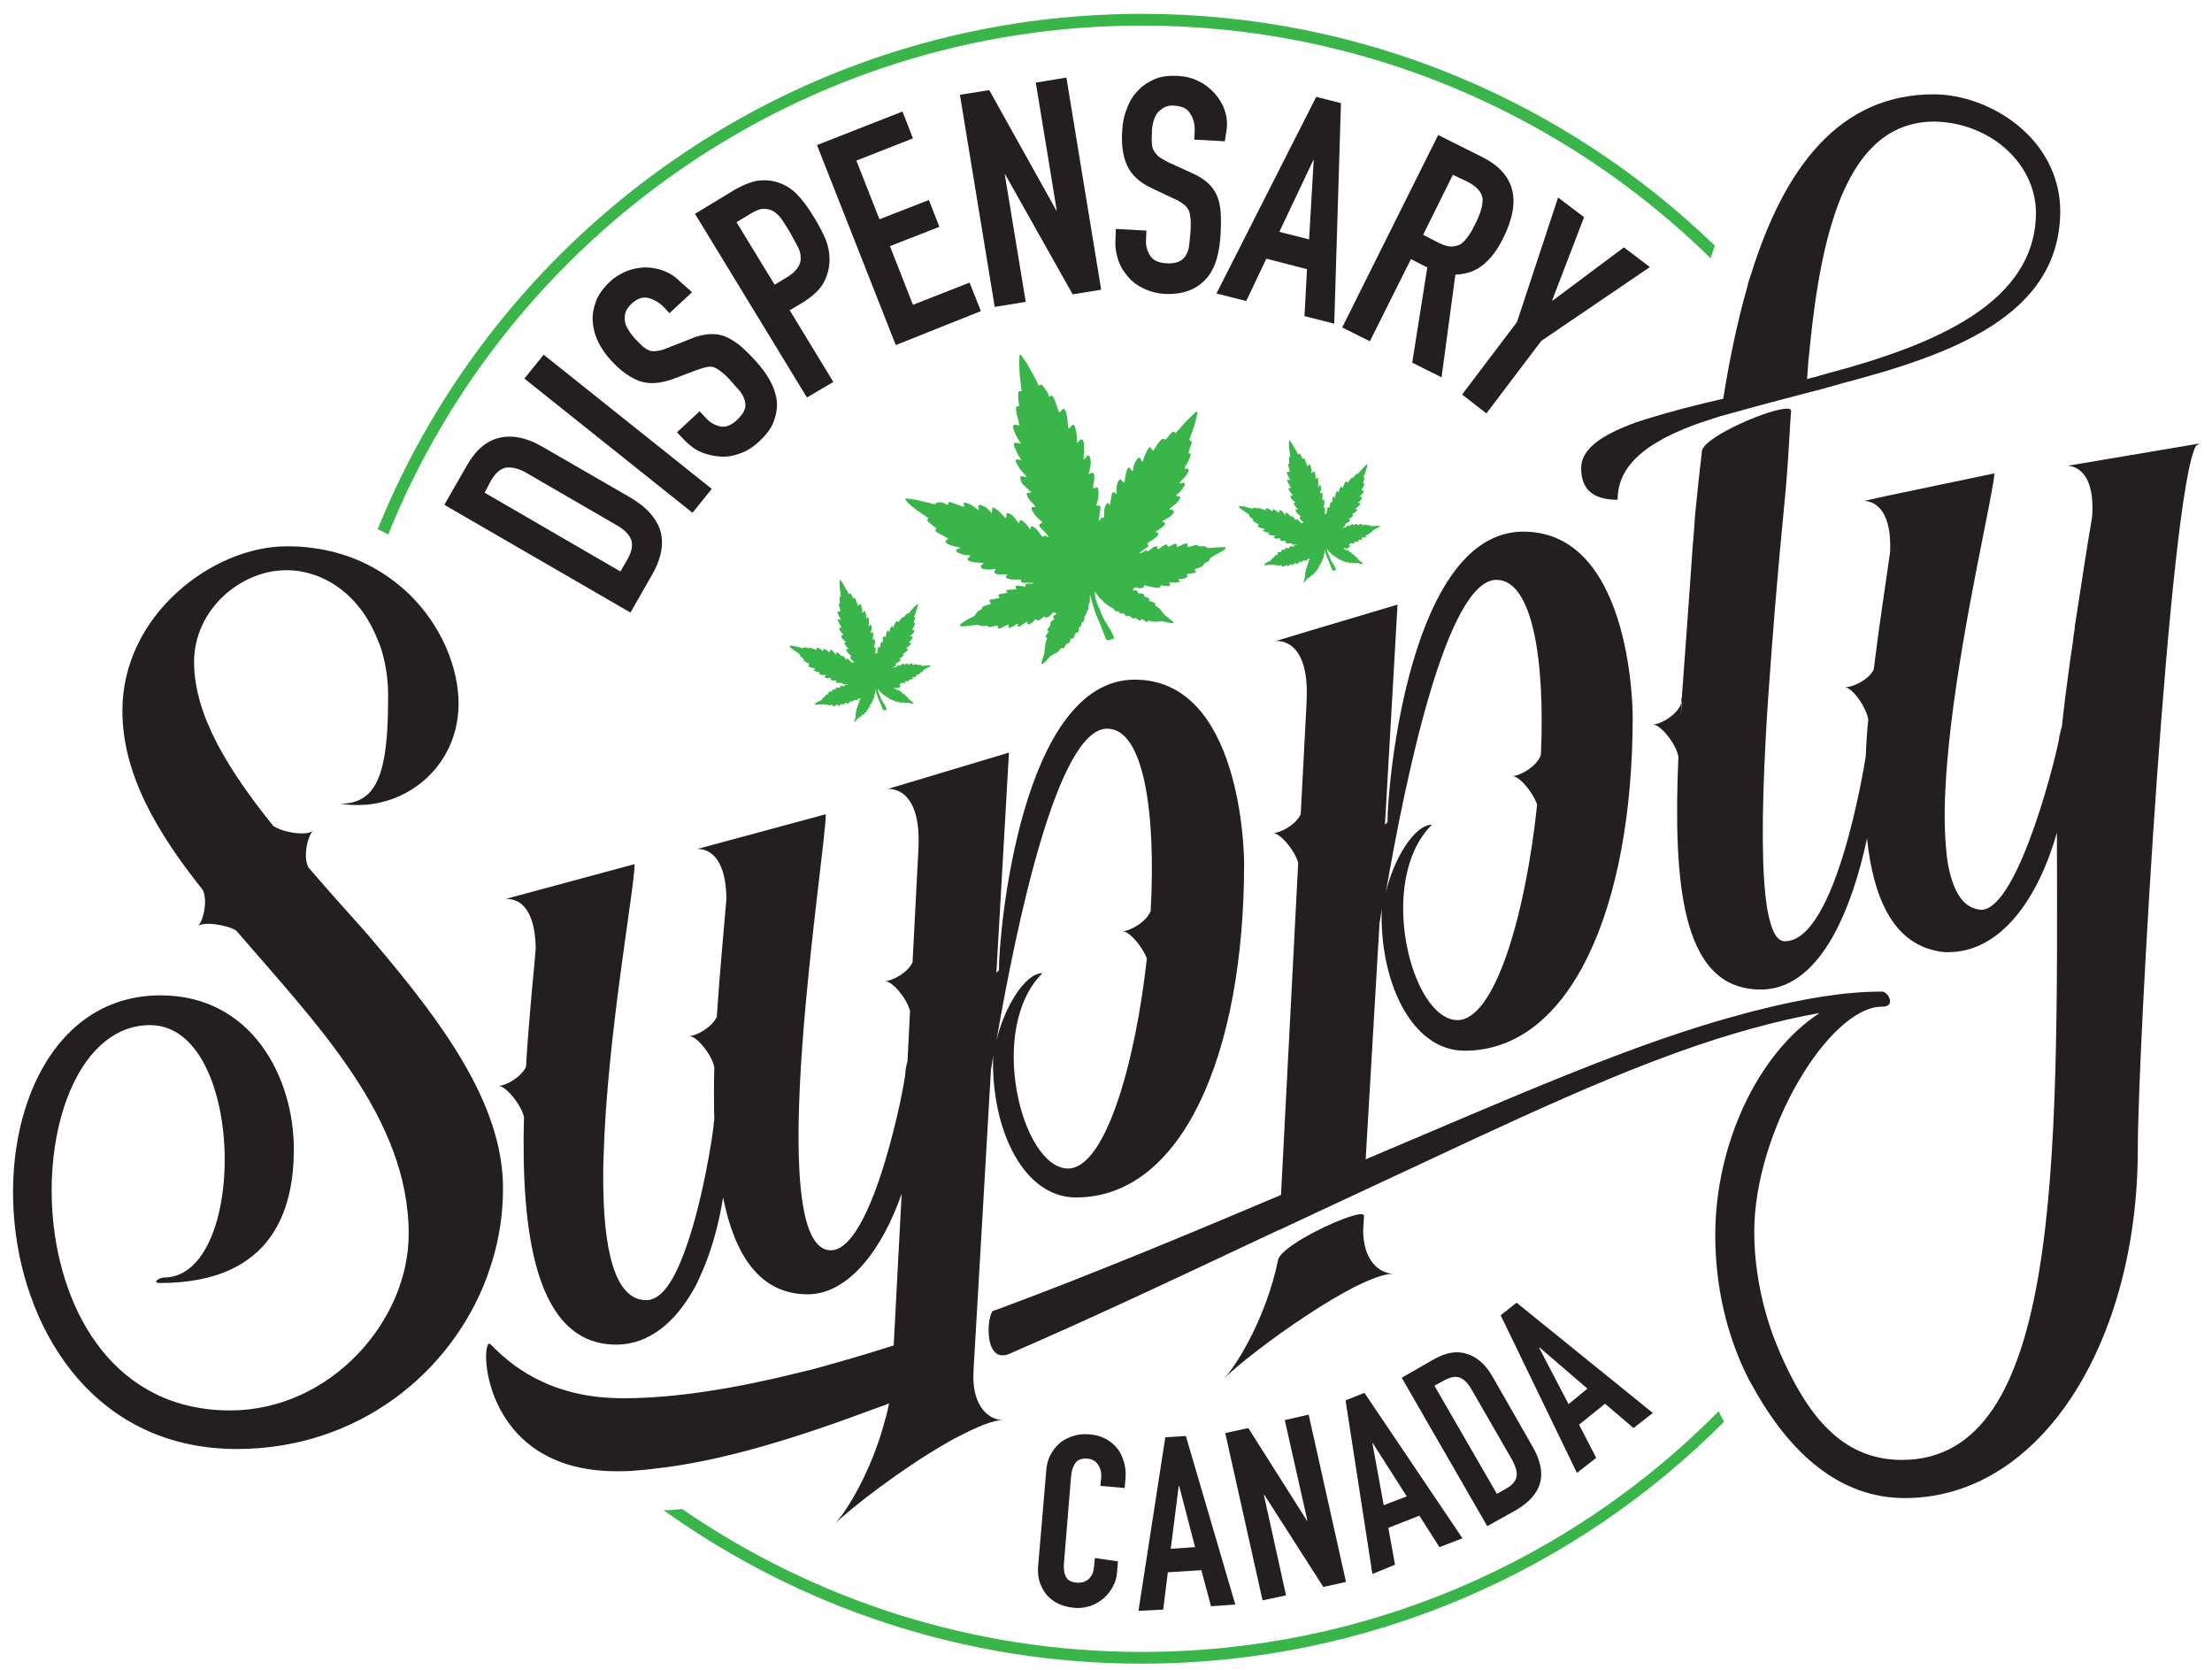 <svg xmlns="http://www.w3.org/2000/svg" xmlns:xlink="http://www.w3.org/1999/xlink" id="Layer_1" x="0px" y="0px" viewBox="0 0 527.7 398.4" style="enable-background:new 0 0 527.7 398.4;" xml:space="preserve"> <style type="text/css"> .st0{fill:#39B54A;} .st1{fill:#231F20;} </style> <g> <g> <g> <g> <path class="st0" d="M273,139.6c-0.1,0.2-0.1,0.4-0.2,0.5c-0.3,0.1-0.6,0.2-0.8,0.2c-0.4,0-0.7-0.1-1.1-0.2 c-0.2,0-0.3,0-0.4,0.2c0,0.2-0.2,0.3-0.3,0.5c0.1,0,0.2,0,0.3,0c0.2,0,0.5,0,0.7,0.1c0.2,0.1,0.2,0.4,0.3,0.6 c0.3,0,0.7,0.1,1.1,0.1c0.2,0,0.4,0.1,0.3,0.4c0,0.1,0.1,0.2,0.2,0.3c0.3,0.1,0.6,0.2,0.8,0.3c0.3,0.2,0.4,0.2,0.2,0.6 c0,0,0,0.1,0,0.1c0.3,0.1,0.6,0.2,0.9,0.3c0.2,0.1,0.3,0.1,0.5,0.2c0.1,0.1,0.2,0.2,0.1,0.3c-0.1,0.2,0,0.4,0.2,0.5 c0.9,0.4,1.3,1.2,1.8,1.8c0.4,0.5,1,0.8,1.5,1.3c0.3,0.2,0.5,0.4,0.8,0.6c0,0,0.1,0.2,0.1,0.2c-0.1,0.1-0.2,0.1-0.3,0.1 c-0.3,0-0.6,0-0.9-0.1c-0.5-0.1-0.9-0.2-1.4-0.3c-0.1,0-0.3,0-0.4,0c-0.5,0-1,0.1-1.5,0.1c-0.4,0-0.8-0.1-1.2-0.2 c-0.3-0.1-0.5-0.1-0.6,0.2c0,0-0.1,0.1-0.1,0.1c-0.4-0.3-0.8-0.5-1.3-0.8c-0.3,0.7-0.4,0.4-0.8,0.2c-0.2-0.1-0.3-0.2-0.4-0.3 c-0.2-0.1-0.3-0.2-0.5,0c0,0.1-0.2,0-0.3,0c-0.3-0.2-0.6-0.4-0.9-0.6c-0.1,0-0.2-0.1-0.3,0c-0.2,0.2-0.4,0.1-0.5,0 c-0.2-0.2-0.3-0.4-0.5-0.5c-0.1-0.1-0.2-0.3-0.4-0.1c-0.2,0.2-0.4,0-0.5-0.1c-0.1-0.1-0.2-0.2-0.3-0.3c-0.1-0.1-0.2-0.2-0.3-0.1 c-0.4,0.1-0.6-0.1-0.8-0.4c-0.2-0.3-0.5-0.4-0.8-0.6c-0.6-0.3-1.1-0.7-1.6-1.1c-0.3-0.3-0.5-0.7-0.9-0.9c-0.3-0.2-0.5-0.6-0.8-1 c-0.1-0.2-0.3-0.4-0.4-0.6c0,0-0.1,0-0.1,0c0,0.2,0,0.3,0,0.5c0.1,1,0.4,2,0.8,2.9c0.4,0.8,0.7,1.7,1.1,2.6 c0.4,0.8,0.9,1.6,1.4,2.4c0.5,0.8,1,1.5,1.2,2.4c0.1,0.2,0,0.4-0.2,0.4c-0.4,0.1-0.8,0.2-1.1,0.3c-0.3,0.1-0.5-0.1-0.6-0.4 c-0.3-0.8-0.6-1.5-0.9-2.3c-0.3-0.8-0.6-1.5-0.9-2.2c-0.3-0.7-0.6-1.3-0.8-2c-0.2-0.6-0.4-1.3-0.6-1.9c-0.2-0.6-0.3-1.2-0.5-1.8 c0-0.1-0.1-0.1-0.1-0.2c0,0.5,0,1,0,1.4c0,0.2,0,0.4-0.2,0.6c-0.1,0.1-0.1,0.4-0.1,0.6c0,0.2,0,0.4,0,0.6c0,0.1,0,0.3-0.1,0.3 c-0.3,0.2-0.3,0.6-0.4,0.9c-0.1,0.2-0.2,0.3-0.3,0.5c-0.1,0.2-0.2,0.3-0.2,0.5c0,0.5,0,0.9-0.5,1.1c-0.1,0.1-0.2,0.3-0.2,0.4 c-0.1,0.2-0.1,0.4-0.1,0.5c0,0.1-0.1,0.2-0.2,0.2c-0.3,0.1-0.4,0.3-0.3,0.6c0,0.1,0,0.3-0.1,0.4c0,0.3-0.2,0.4-0.5,0.4 c-0.1,0-0.2,0.1-0.3,0.2c-0.1,0.3-0.2,0.6-0.3,0.9c-0.1,0.2-0.2,0.3-0.5,0.3c-0.2-0.1-0.3,0-0.3,0.2c-0.1,0.2-0.1,0.4-0.2,0.6 c-0.1,0.2-0.3,0.3-0.5,0.4c-0.1,0-0.3,0.1-0.4,0.2c-0.1,0.2-0.2,0.4-0.3,0.6c-0.1,0.3-0.3,0.3-0.6,0.3c-0.1,0-0.3,0-0.4,0.1 c-0.3,0.5-0.6,0.9-1.2,1.1c-0.3,0.1-0.6,0.3-0.9,0.5c-0.1,0.1-0.2,0.1-0.3,0.2c-0.5,0.6-1.1,1.2-1.6,1.7c0,0,0,0,0,0 c-0.2,0.1-0.3,0.1-0.5,0.2c0-0.2-0.1-0.3,0-0.5c0.2-0.7,0.4-1.3,0.6-2c0.1-0.3,0.1-0.6,0.1-0.9c0,0,0-0.1,0-0.1 c0.2-0.8,0.1-1.6,0.5-2.4c0.1-0.2,0.1-0.3-0.1-0.5c-0.2-0.1-0.2-0.3-0.1-0.4c0.2-0.3,0.4-0.6,0.6-0.8c0.1-0.1,0.1-0.2-0.1-0.3 c-0.2-0.1-0.2-0.2-0.1-0.4c0.2-0.3,0.4-0.6,0.6-0.9c0.1-0.1,0.1-0.2,0.1-0.3c-0.1-0.4,0-0.6,0.3-0.8c0.1-0.1,0.2-0.1,0.3-0.2 c0.1-0.1,0.2-0.1,0.3-0.2c-0.4-0.5-0.3-0.9,0.3-1.1c0.1-0.1,0.2-0.1,0.3-0.2c-0.2-0.1-0.4-0.3-0.7-0.3c-0.1,0-0.2,0-0.3,0.1 c-0.3,0.3-0.5,0.6-0.8,0.8c-0.1,0.1-0.2,0.2-0.4,0.2c-0.3,0.1-0.6,0.2-0.8-0.2c-0.2,0.2-0.4,0.4-0.6,0.5 c-0.2,0.2-0.4,0.3-0.6,0.4c-0.2,0.1-0.4,0.1-0.6-0.1c-0.1-0.2-0.3-0.1-0.4,0c-0.3,0.3-0.5,0.6-0.8,0.8c-0.2,0.1-0.4,0.2-0.6,0.3 c-0.4,0.1-0.5-0.1-0.4-0.5c0,0,0-0.1,0.1-0.2c-0.1,0.1-0.2,0.1-0.3,0.1c-0.5,0.4-1.1,0.7-1.6,1.1c-0.1,0.1-0.3,0.1-0.4,0 c-0.1,0-0.1-0.2-0.1-0.3c0-0.1,0-0.2,0-0.4c-0.3,0.2-0.6,0.4-0.9,0.6c-0.3,0.1-0.6,0.3-0.9,0.4c-0.4,0.1-0.6-0.1-0.4-0.5 c0-0.1,0-0.1,0-0.3c-0.3,0.1-0.6,0.3-0.8,0.4c-0.3,0.2-0.7,0.3-1,0.5c-0.1,0.1-0.2,0.1-0.4,0.1c-0.3,0-0.4,0-0.3-0.3 c0-0.4,0-0.4-0.4-0.4c-0.4,0.1-0.8,0.2-1.2,0.3c-0.3,0.1-0.6,0.1-1-0.2c-0.2-0.1-0.5-0.1-0.8,0c-0.4,0.1-0.8,0-1.2-0.2 c-0.3-0.1-0.7-0.1-1,0c-1,0.1-1.9,0.2-2.9,0.3c-0.1,0-0.2,0-0.3,0c-0.1-0.1-0.3-0.1-0.3-0.2c0-0.1,0.1-0.3,0.2-0.4 c0.5-0.4,1.1-0.7,1.7-1.1c0.5-0.3,0.9-0.4,1.4-0.7c0.2-0.1,0.3-0.3,0.4-0.4c0.3-0.6,0.7-1,1.3-1.2c0.1,0,0.2-0.1,0.2-0.2 c0.1-0.6,0.6-0.6,1-0.8c0.4-0.1,0.8-0.2,1.2-0.4c-0.2-0.3-0.3-0.6-0.4-0.9c0.8-0.2,1.6-0.3,2.5-0.5c-0.1-0.1-0.1-0.2-0.2-0.3 c-0.2-0.3-0.2-0.5,0.2-0.6c0.4-0.1,0.8-0.1,1.2-0.2c0.2,0,0.4-0.1,0.7-0.1c-0.1-0.1-0.1-0.2-0.2-0.2c-0.1-0.1-0.2-0.3-0.2-0.3 c0.1-0.1,0.2-0.2,0.3-0.2c0.4,0,0.9-0.1,1.4-0.1c0.2,0,0.5,0,0.8,0c-0.1-0.2-0.2-0.3-0.2-0.4c-0.1-0.3,0-0.5,0.3-0.5 c0.6,0,1.3,0,1.9,0.3c0-0.1,0.1-0.1,0.1-0.2c0-0.5,0.2-0.6,0.7-0.6c0.3,0,0.6,0,1,0c0,0,0.1,0,0.2-0.1c-0.1-0.1-0.2-0.1-0.3-0.1 c-0.3,0-0.6,0-0.8,0c-0.5,0-0.9,0-1.4,0c-0.3,0-0.5-0.2-0.4-0.5c0-0.3-0.1-0.3-0.3-0.3c-0.6,0-1.2,0.1-1.8,0 c-0.4,0-0.7-0.1-1.1-0.2c-0.5-0.1-0.5-0.5-0.2-0.8c0,0,0.1-0.1,0.2-0.2c-0.4,0-0.8,0-1.2,0c-0.4,0-0.7,0-1.1,0 c-0.2,0-0.4-0.1-0.6-0.2c-0.3-0.1-0.3-0.3-0.2-0.6c0.1-0.1,0.1-0.3,0.2-0.5c-0.1,0-0.3,0-0.4,0c-0.8,0.2-1.6,0.2-2.5,0 c-0.2,0-0.4-0.1-0.5-0.3c-0.2-0.2-0.2-0.4,0-0.6c0.2-0.2,0.4-0.3,0.6-0.4c-0.3-0.2-0.6-0.2-1-0.2c-0.9,0-1.7-0.1-2.5-0.4 c-0.1,0-0.2-0.1-0.3-0.2c-0.1-0.2-0.2-0.3,0.1-0.5c0.1-0.1,0.2-0.2,0.3-0.3c0.1-0.1,0.1-0.2,0.1-0.3c0-0.1-0.2-0.1-0.3-0.1 c-0.6,0.1-1.1-0.1-1.6-0.2c-0.4-0.1-0.8-0.3-1.2-0.5c-0.3-0.2-0.3-0.6,0.1-0.7c0.2-0.1,0.4-0.2,0.6-0.2c0,0,0,0,0.1-0.1 c-0.2-0.1-0.4-0.2-0.6-0.2c-0.9-0.2-1.7-0.4-2.5-0.8c-0.5-0.2-0.5-0.8-0.1-1c0.1-0.1,0.2-0.1,0.3-0.2c-0.1-0.1-0.2-0.1-0.2-0.2 c-0.9-0.5-1.8-0.9-2.6-1.4c-0.3-0.2-0.4-0.4-0.1-0.7c0,0,0-0.1,0.1-0.2c-0.2-0.2-0.5-0.3-0.7-0.5c-0.4-0.4-0.9-0.7-1.3-1.1 c-0.3-0.3-0.3-0.4,0.1-0.8c-0.4-0.3-0.8-0.6-1.3-0.9c-1.3-0.9-2.7-1.8-3.8-3c-0.1-0.1-0.2-0.2-0.3-0.4c-0.2-0.3-0.1-0.5,0.3-0.4 c0.7,0.1,1.4,0.2,2.1,0.3c1.4,0.3,2.8,0.7,4.2,1c0.3,0.1,0.4,0.1,0.6-0.2c0.1-0.1,0.3-0.2,0.5-0.2c0.7,0,1.4,0.1,2,0.5 c0.1,0.1,0.2,0.1,0.3,0.1c0-0.1,0.1-0.2,0.1-0.3c0.1-0.4,0.1-0.4,0.6-0.3c0.9,0.3,1.7,0.6,2.5,0.9c0.2,0.1,0.4,0.1,0.7,0.2 c0-0.3,0-0.5-0.1-0.6c0-0.4,0.1-0.5,0.5-0.4c0.9,0.3,1.7,0.7,2.4,1.3c0.2,0.2,0.4,0.3,0.7,0.5c0-0.1,0-0.2,0-0.3 c0-0.1-0.1-0.3-0.1-0.4c-0.1-0.5,0.2-0.7,0.7-0.5c0.9,0.3,1.6,0.8,2.2,1.6c0.1,0.1,0.1,0.2,0.2,0.2c0,0,0,0,0.1,0 c0-0.3,0.1-0.5,0.1-0.8c0-0.2,0-0.4,0.1-0.4c0.1,0,0.4,0,0.5,0.1c0.9,0.5,1.6,1.3,2.3,2.1c0.1,0.1,0.2,0.2,0.4,0.3 c0-0.2,0.1-0.4,0.1-0.5c0-0.1,0-0.2,0-0.3c0-0.4,0.2-0.5,0.5-0.4c0.4,0.2,0.8,0.4,1.1,0.7c0.4,0.4,0.7,0.9,1,1.3 c0.1,0.1,0.2,0.3,0.3,0.4c0,0,0.1,0,0.1,0c0-0.1,0.1-0.3,0.1-0.4c0.1-0.3,0.2-0.4,0.5-0.3c0.6,0.3,1,0.8,1.4,1.3 c0.2,0.3,0.5,0.6,0.7,0.8c0,0,0,0,0.1,0c0-0.1,0-0.1,0-0.2c0-0.1,0-0.4,0.1-0.4c0.1-0.1,0.4-0.1,0.5,0c0.4,0.3,0.8,0.6,1.1,1 c0.3,0.4,0.6,0.8,0.9,1.2c0.2,0.2,0.3,0.3,0.5,0.1c0.2-0.2,0.4-0.2,0.6,0c0.1,0.1,0.2,0.1,0.4,0.2c0,0,0.1,0,0.1-0.1 c-0.1-0.1-0.1-0.3-0.2-0.4c-0.6-0.6-1.1-1.2-1.7-1.8c0,0-0.1-0.1-0.1-0.1c-0.3-0.4-0.2-0.7,0.3-0.9c0.1,0,0.1,0,0.2-0.1 c0,0,0-0.1,0.1-0.1c-0.1-0.1-0.3-0.3-0.4-0.4c-0.9-0.7-1.7-1.6-2.2-2.7c-0.1-0.3,0-0.5,0.3-0.6c0.1,0,0.2,0,0.3,0 c0.1,0,0.2,0,0.4,0c-0.2-0.3-0.4-0.5-0.6-0.7c-0.4-0.4-0.8-0.8-1.1-1.3c-0.2-0.2-0.3-0.5-0.4-0.8c-0.2-0.4,0-0.6,0.5-0.6 c0.2,0,0.3,0,0.5,0c0,0,0-0.1,0-0.1c-0.1-0.1-0.2-0.3-0.4-0.4c-0.5-0.5-1-0.9-1.5-1.4c-0.5-0.4-0.6-1-0.7-1.6 c-0.1-0.2,0.1-0.4,0.3-0.4c0.2,0,0.4,0,0.5,0.1c0.2,0,0.4,0.1,0.6,0.1c0,0,0-0.1,0.1-0.1c-0.2-0.2-0.3-0.4-0.5-0.6 c-0.7-0.7-1.3-1.5-1.8-2.4c-0.1-0.2-0.2-0.5-0.3-0.7c-0.1-0.3,0.1-0.4,0.3-0.4c0.2,0,0.4,0,0.6,0.1c0.2,0,0.3,0,0.5,0.1 c-0.3-0.5-0.6-0.9-0.8-1.3c-0.3-0.5-0.5-1.1-0.8-1.7c-0.1-0.2-0.2-0.4-0.2-0.6c-0.1-0.4,0-0.6,0.4-0.6c0.3,0,0.6,0.1,0.9,0.2 c0.1,0,0.2,0,0.3,0c0-0.1,0-0.2-0.1-0.3c-0.8-1-1.3-2.2-1.7-3.4c0-0.1,0-0.2,0-0.3c0-0.4,0.2-0.5,0.6-0.5 c0.3,0.1,0.5,0.1,0.9,0.2c-0.1-0.5-0.2-0.9-0.3-1.4c-0.1-0.5-0.3-1-0.4-1.6c-0.1-0.4-0.1-0.8-0.1-1.2c0-0.3,0.1-0.4,0.4-0.4 c0.4,0.1,0.3-0.1,0.3-0.3c-0.1-0.6-0.1-1.1-0.2-1.7c0-0.4,0-0.7,0-1.1c0.1-0.5,0.2-0.6,0.8-0.5c0-0.1,0.1-0.2,0-0.3 c-0.1-0.5-0.2-1.1-0.2-1.6c-0.1-1.1-0.3-2.3-0.3-3.4c-0.1-1,0-2,0-3c0-0.1,0-0.1,0-0.2c0-0.1,0.1-0.2,0.2-0.2 c0,0,0.2,0.1,0.2,0.1c0.5,0.7,1,1.4,1.5,2.2c0.7,1.2,1.4,2.5,2.1,3.8c0.2,0.3,0.3,0.7,0.5,1.1c0.1,0.2,0.2,0.2,0.3,0.1 c0.2-0.2,0.5-0.2,0.7,0c0.3,0.5,0.7,0.9,1,1.4c0.2,0.3,0.4,0.7,0.5,1.1c0.1,0.2,0.2,0.3,0.4,0.1c0.2-0.2,0.4-0.2,0.6,0.1 c0.2,0.3,0.4,0.7,0.5,1c0.2,0.6,0.4,1.2,0.6,1.8c0.1,0.3,0.2,0.6,0.4,1c0.2-0.2,0.4-0.4,0.6-0.6c0.3-0.4,0.7-0.3,0.9,0.2 c0.2,0.5,0.3,1,0.4,1.6c0.1,0.8,0.1,1.5,0.2,2.3c0,0.1,0.1,0.2,0.1,0.3c0.1,0,0.2-0.1,0.2-0.1c0.2-0.2,0.4-0.4,0.6-0.6 c0.3-0.3,0.5-0.3,0.7,0.2c0.4,1.2,0.6,2.4,0.5,3.6c0,0.1,0,0.2,0,0.2c0,0,0,0,0.1,0.1c0.1-0.1,0.2-0.2,0.3-0.3 c0.1-0.1,0.3-0.3,0.4-0.4c0.3-0.2,0.6-0.1,0.7,0.2c0.3,0.9,0.2,1.8,0.2,2.7c0,0.4-0.1,0.9-0.1,1.3c0,0.1,0,0.3,0,0.5 c0.2-0.1,0.3-0.2,0.4-0.3c0.2-0.2,0.3-0.4,0.5-0.6c0.2-0.2,0.4-0.1,0.5,0.1c0.5,1,0.3,2.1,0.1,3.1c-0.1,0.4-0.2,0.8-0.3,1.1 c0,0,0.1,0,0.1,0.1c0.1-0.1,0.3-0.2,0.4-0.2c0.5-0.3,0.7-0.2,0.8,0.3c0.1,0.4,0.1,0.8,0,1.2c0,0.6-0.2,1.1-0.2,1.7 c0,0.1,0,0.3,0,0.5c0.2-0.1,0.3-0.2,0.4-0.2c0.4-0.3,0.7-0.2,0.8,0.3c0.2,1.2,0,2.4-0.4,3.6c-0.1,0.2,0,0.3,0.2,0.3c0,0,0,0,0,0 c0.8,0,0.8,0.1,0.7,0.8c-0.1,0.7-0.2,1.5-0.3,2.2c0,0.2,0,0.4,0,0.6c0,0,0.1,0,0.1,0c0.1-0.1,0.1-0.2,0.2-0.4 c0.1-0.2,0.2-0.3,0.5-0.3c0.2,0.1,0.4-0.1,0.4-0.3c0-0.3,0-0.6,0-0.9c0-0.7,0.1-1.4,0.5-2c0.2-0.4,0.5-0.4,0.7,0 c0,0.1,0.1,0.1,0.2,0.2c0-0.3,0.1-0.5,0.1-0.8c0.1-0.5,0.2-1.1,0.3-1.6c0-0.1,0.1-0.3,0.1-0.4c0.2-0.4,0.5-0.4,0.7-0.1 c0.1,0.1,0.2,0.2,0.3,0.2c0,0,0.1,0,0.1,0c0-0.2,0-0.5,0-0.7c-0.1-0.8,0-1.5,0.3-2.2c0-0.1,0.1-0.2,0.2-0.3 c0.3-0.4,0.4-0.4,0.7,0c0.1,0.2,0.3,0.3,0.5,0.5c0,0,0.1,0,0.1,0c0-0.1,0-0.2,0.1-0.3c0.1-1,0.3-1.9,0.6-2.8c0,0,0-0.1,0-0.1 c0.1-0.2,0.3-0.4,0.4-0.4c0.1,0,0.3,0.2,0.4,0.4c0.2,0.2,0.3,0.3,0.5,0.5c0-0.1,0.1-0.2,0.1-0.2c0-1,0.4-1.9,1-2.7 c0.3-0.5,0.6-0.5,0.9,0.1c0.1,0.2,0.1,0.3,0.3,0.6c0.1-0.2,0.1-0.2,0.2-0.3c0.3-1.1,0.7-2.1,1.3-3c0.2-0.3,0.4-0.3,0.6,0 c0.1,0.1,0.1,0.2,0.2,0.3c0.1,0.3,0.3,0.3,0.5,0.1c0.2-0.3,0.4-0.7,0.6-1c0.3-0.5,0.7-1,1.1-1.4c0.2-0.2,0.5-0.3,0.8-0.1 c0.2,0.1,0.3,0,0.4-0.1c0.4-0.4,0.7-0.9,1.1-1.3c0.1-0.2,0.3-0.3,0.5-0.4c0.1,0,0.3,0,0.4,0.1c0.1,0,0.2,0.1,0.3,0.2 c0.2-0.3,0.4-0.6,0.7-0.8c1.1-1.3,2.3-2.6,3.5-3.7c0.2-0.2,0.4-0.4,0.6-0.5c0.1-0.1,0.2-0.1,0.3-0.1c0.1,0,0.1,0.2,0.1,0.3 c-0.3,1-0.5,2.1-0.8,3.1c-0.3,1-0.7,2-1.1,3c-0.1,0.2-0.1,0.4,0.2,0.5c0.3,0.1,0.3,0.3,0.3,0.5c-0.2,0.7-0.5,1.4-0.7,2.2 c0,0.1-0.1,0.2-0.1,0.3c0.2,0,0.3,0.1,0.6,0.1c-0.2,1.3-0.9,2.3-1.6,3.5c0.2,0,0.4,0.1,0.6,0.1c0.5,0.1,0.6,0.3,0.4,0.7 c-0.4,0.9-1.1,1.6-1.8,2.3c-0.1,0.1-0.2,0.3-0.3,0.4c0,0,0,0,0.1,0.1c0.2,0,0.4,0,0.5-0.1c0.2-0.1,0.5-0.1,0.6,0.1 c0.1,0.1,0.1,0.4,0,0.5c-0.5,0.8-1,1.6-1.8,2.1c-0.1,0.1-0.1,0.2-0.2,0.3c0.1,0.1,0.2,0.1,0.3,0.2c0.1,0,0.2,0,0.3,0 c0.1,0,0.3,0,0.3,0.1c0.1,0.1,0.1,0.3,0,0.4c-0.3,0.6-0.8,1.1-1.3,1.5c-0.3,0.3-0.7,0.5-1,0.8c-0.1,0.1-0.1,0.2-0.2,0.3 c0.1,0,0.2,0.1,0.3,0.1c0.3,0,0.6,0,0.7,0.3c0.1,0.3-0.1,0.6-0.3,0.8c-0.6,0.6-1.3,1.1-2.1,1.4c-0.1,0.1-0.2,0.1-0.4,0.2 c0.2,0.1,0.4,0.2,0.5,0.3c0.2,0.1,0.3,0.3,0.2,0.5c-0.2,0.3-0.4,0.5-0.7,0.7c-0.5,0.4-1,0.7-1.5,1c0,0-0.1,0.1-0.1,0.1 c0.2,0,0.3,0.1,0.4,0.1c0.4,0.1,0.5,0.4,0.2,0.7c-0.5,0.6-1.1,1-1.8,1.4c-0.2,0.1-0.4,0.3-0.6,0.4c-0.1,0.1-0.1,0.2,0,0.3 c0.3,0.4,0.2,0.5-0.2,0.8c-0.5,0.3-0.9,0.6-1.3,0.9c-0.2,0.1-0.3,0.3-0.4,0.4c0,0,0,0.1,0.1,0.1c0.2-0.1,0.4-0.2,0.5-0.2 c0.1-0.1,0.2-0.2,0.3-0.2c0.2-0.1,0.4-0.3,0.6-0.3c0.2,0,0.4,0.2,0.5,0.2c0.4-0.3,0.8-0.7,1.3-1c0.1-0.1,0.2-0.1,0.3-0.1 c0.4-0.2,0.6-0.1,0.6,0.3c0,0.1,0,0.2,0.1,0.3c0.1,0,0.2-0.1,0.3-0.1c0.5-0.4,1-0.8,1.6-1c0.2-0.1,0.3,0,0.4,0.2 c0.1,0.3,0.2,0.4,0.5,0.2c0.4-0.2,0.7-0.4,1.1-0.5c0.5-0.2,0.7-0.1,0.7,0.5c0,0.1,0,0.1,0,0.2c0.4-0.2,0.7-0.3,1.1-0.5 c0.4-0.2,0.7-0.3,1.1-0.4c0.2-0.1,0.2,0,0.3,0.2c0,0.2,0,0.4,0.1,0.7c0.4-0.1,0.8-0.2,1.1-0.3c0.3-0.1,0.6-0.2,0.9-0.2 c0.1,0,0.3,0,0.3,0.1c0.2,0.2,0.4,0.2,0.6,0.2c0.4,0,0.7,0,1.1,0c0.1,0,0.3,0.1,0.4,0.2c0.2,0.3,0.5,0.2,0.8,0.2 c1.1-0.1,2.2-0.2,3.3-0.2c0.1,0,0.1,0,0.2,0c0.1,0,0.2,0,0.3,0c0,0.1-0.1,0.3-0.1,0.4c-0.2,0.2-0.4,0.4-0.6,0.5 c-0.9,0.5-1.9,1-2.8,1.6c-0.1,0.1-0.3,0.2-0.3,0.4c-0.1,0.4-0.5,0.6-0.8,0.7c-0.2,0.1-0.5,0.3-0.6,0.5c-0.3,0.6-0.8,0.7-1.4,0.9 c-0.2,0.1-0.4,0.1-0.6,0.2c-0.2,0.1-0.2,0.1-0.1,0.3c0.3,0.4,0.2,0.6-0.3,0.7c-0.5,0.1-1,0.1-1.4,0.2c-0.1,0-0.3,0.1-0.4,0.1 c0.1,0.1,0.1,0.2,0.2,0.2c0.2,0.2,0.1,0.3-0.1,0.5c-0.5,0.3-1,0.4-1.6,0.4c-0.1,0-0.2,0-0.4,0c0.1,0.2,0.2,0.3,0.3,0.4 c0.2,0.2,0.1,0.3-0.1,0.3c-0.6,0.2-1.2,0.2-1.8,0.1c-0.2,0-0.4,0-0.6-0.1c0.1,0.1,0.1,0.2,0.1,0.3c0.1,0.1,0.2,0.3,0.2,0.4 c-0.1,0.1-0.3,0.3-0.4,0.3c-0.4,0-0.8,0-1.2-0.1c-0.2,0-0.3-0.1-0.5-0.1c-0.1,0-0.2,0.1-0.2,0.1c-0.1,0.1,0,0.3-0.1,0.3 c-0.2,0.1-0.4,0.2-0.5,0.2c-0.4,0-0.8-0.1-1.1-0.1C273.1,139.6,273,139.6,273,139.6z"></path> </g> </g> <g> <g> <path class="st0" d="M321.8,130.5c0,0.1,0,0.2-0.1,0.2c-0.1,0.1-0.3,0.1-0.4,0.1c-0.2,0-0.3,0-0.5-0.1c-0.1,0-0.1,0-0.2,0.1 c0,0.1-0.1,0.1-0.1,0.2c0,0,0.1,0,0.2,0c0.1,0,0.2,0,0.3,0c0.1,0,0.1,0.2,0.2,0.3c0.1,0,0.3,0,0.5,0c0.1,0,0.2,0,0.1,0.2 c0,0,0,0.1,0.1,0.1c0.1,0.1,0.3,0.1,0.4,0.1c0.2,0.1,0.2,0.1,0.1,0.3c0,0,0,0,0,0.1c0.1,0,0.3,0.1,0.4,0.1 c0.1,0,0.1,0.1,0.2,0.1c0,0,0.1,0.1,0.1,0.1c0,0.1,0,0.2,0.1,0.2c0.4,0.2,0.6,0.5,0.8,0.8c0.2,0.2,0.4,0.4,0.7,0.6 c0.1,0.1,0.2,0.2,0.4,0.3c0,0,0,0.1,0,0.1c0,0-0.1,0.1-0.1,0.1c-0.1,0-0.3,0-0.4,0c-0.2,0-0.4-0.1-0.6-0.2c-0.1,0-0.1,0-0.2,0 c-0.2,0-0.5,0.1-0.7,0c-0.2,0-0.4,0-0.5-0.1c-0.1,0-0.2-0.1-0.3,0.1c0,0,0,0-0.1,0.1c-0.2-0.1-0.4-0.2-0.6-0.4 c-0.1,0.3-0.2,0.2-0.4,0.1c-0.1,0-0.1-0.1-0.2-0.1c-0.1,0-0.2-0.1-0.2,0c0,0-0.1,0-0.1,0c-0.1-0.1-0.3-0.2-0.4-0.3 c0,0-0.1,0-0.1,0c-0.1,0.1-0.2,0-0.2,0c-0.1-0.1-0.2-0.2-0.2-0.2c0-0.1-0.1-0.1-0.2,0c-0.1,0.1-0.2,0-0.2-0.1 c-0.1,0-0.1-0.1-0.2-0.2c0,0-0.1-0.1-0.1-0.1c-0.2,0-0.3-0.1-0.4-0.2c-0.1-0.1-0.2-0.2-0.4-0.3c-0.3-0.1-0.5-0.3-0.7-0.5 c-0.1-0.1-0.2-0.3-0.4-0.4c-0.2-0.1-0.3-0.3-0.4-0.5c-0.1-0.1-0.1-0.2-0.2-0.3c0,0,0,0,0,0c0,0.1,0,0.1,0,0.2 c0.1,0.5,0.2,0.9,0.4,1.3c0.2,0.4,0.3,0.8,0.5,1.2c0.2,0.4,0.4,0.7,0.7,1.1c0.2,0.3,0.4,0.7,0.5,1.1c0,0.1,0,0.2-0.1,0.2 c-0.2,0.1-0.3,0.1-0.5,0.1c-0.1,0-0.2,0-0.3-0.2c-0.1-0.4-0.3-0.7-0.4-1c-0.1-0.3-0.3-0.7-0.4-1c-0.1-0.3-0.3-0.6-0.4-0.9 c-0.1-0.3-0.2-0.6-0.3-0.9c-0.1-0.3-0.1-0.5-0.2-0.8c0,0,0-0.1-0.1-0.1c0,0.2,0,0.4,0,0.7c0,0.1,0,0.2-0.1,0.3 c-0.1,0.1,0,0.2-0.1,0.3c0,0.1,0,0.2,0,0.3c0,0,0,0.1,0,0.1c-0.1,0.1-0.1,0.3-0.2,0.4c0,0.1-0.1,0.2-0.1,0.2 c0,0.1-0.1,0.2-0.1,0.2c0,0.2,0,0.4-0.2,0.5c-0.1,0-0.1,0.1-0.1,0.2c0,0.1,0,0.2-0.1,0.2c0,0,0,0.1-0.1,0.1 c-0.1,0-0.2,0.1-0.2,0.3c0,0.1,0,0.1,0,0.2c0,0.1-0.1,0.2-0.2,0.2c0,0-0.1,0.1-0.1,0.1c0,0.1-0.1,0.3-0.1,0.4 c0,0.1-0.1,0.2-0.2,0.1c-0.1,0-0.1,0-0.1,0.1c0,0.1-0.1,0.2-0.1,0.3c0,0.1-0.1,0.1-0.2,0.2c-0.1,0-0.1,0.1-0.2,0.1 c-0.1,0.1-0.1,0.2-0.1,0.3c-0.1,0.1-0.1,0.2-0.3,0.1c-0.1,0-0.1,0-0.2,0.1c-0.1,0.2-0.3,0.4-0.5,0.5c-0.1,0.1-0.3,0.2-0.4,0.2 c-0.1,0-0.1,0.1-0.1,0.1c-0.2,0.3-0.5,0.5-0.7,0.8c0,0,0,0,0,0c-0.1,0-0.1,0.1-0.2,0.1c0-0.1,0-0.1,0-0.2 c0.1-0.3,0.2-0.6,0.3-0.9c0-0.1,0-0.3,0-0.4c0,0,0,0,0-0.1c0.1-0.4,0-0.7,0.2-1.1c0.1-0.1,0-0.2,0-0.2c-0.1-0.1-0.1-0.1,0-0.2 c0.1-0.1,0.2-0.3,0.3-0.4c0.1-0.1,0.1-0.1,0-0.1c-0.1,0-0.1-0.1-0.1-0.2c0.1-0.1,0.2-0.3,0.3-0.4c0,0,0-0.1,0-0.1 c0-0.2,0-0.3,0.1-0.4c0,0,0.1-0.1,0.1-0.1c0,0,0.1-0.1,0.1-0.1c-0.2-0.2-0.1-0.4,0.1-0.5c0.1,0,0.1-0.1,0.1-0.1 c-0.1-0.1-0.2-0.1-0.3-0.2c0,0-0.1,0-0.1,0c-0.1,0.1-0.2,0.3-0.4,0.4c0,0-0.1,0.1-0.2,0.1c-0.1,0.1-0.3,0.1-0.4-0.1 c-0.1,0.1-0.2,0.2-0.3,0.2c-0.1,0.1-0.2,0.1-0.3,0.2c-0.1,0-0.2,0.1-0.3,0c-0.1-0.1-0.1-0.1-0.2,0c-0.1,0.1-0.2,0.3-0.4,0.4 c-0.1,0.1-0.2,0.1-0.3,0.1c-0.2,0-0.2,0-0.2-0.2c0,0,0,0,0-0.1c-0.1,0-0.1,0-0.1,0.1c-0.2,0.2-0.5,0.3-0.7,0.5c0,0-0.1,0-0.2,0 c0,0,0-0.1,0-0.1c0-0.1,0-0.1,0-0.2c-0.2,0.1-0.3,0.2-0.4,0.3c-0.1,0.1-0.3,0.1-0.4,0.2c-0.2,0.1-0.3,0-0.2-0.2c0,0,0-0.1,0-0.1 c-0.1,0.1-0.3,0.1-0.4,0.2c-0.2,0.1-0.3,0.2-0.5,0.2c0,0-0.1,0-0.2,0c-0.1,0-0.2,0-0.2-0.1c0-0.2,0-0.2-0.2-0.2 c-0.2,0-0.4,0.1-0.5,0.1c-0.2,0-0.3,0.1-0.4-0.1c-0.1-0.1-0.2,0-0.4,0c-0.2,0-0.4,0-0.6-0.1c-0.1-0.1-0.3,0-0.5,0 c-0.4,0-0.9,0.1-1.3,0.1c0,0-0.1,0-0.1,0c-0.1,0-0.1-0.1-0.2-0.1c0,0,0-0.1,0.1-0.2c0.2-0.2,0.5-0.3,0.8-0.5 c0.2-0.1,0.4-0.2,0.6-0.3c0.1,0,0.2-0.1,0.2-0.2c0.1-0.3,0.3-0.4,0.6-0.6c0,0,0.1-0.1,0.1-0.1c0-0.3,0.3-0.3,0.4-0.4 c0.2-0.1,0.3-0.1,0.5-0.2c-0.1-0.2-0.1-0.3-0.2-0.4c0.4-0.1,0.7-0.2,1.1-0.2c0,0-0.1-0.1-0.1-0.1c-0.1-0.1-0.1-0.2,0.1-0.3 c0.2-0.1,0.4-0.1,0.6-0.1c0.1,0,0.2,0,0.3,0c0-0.1-0.1-0.1-0.1-0.1c0-0.1-0.1-0.1-0.1-0.2c0-0.1,0.1-0.1,0.2-0.1 c0.2,0,0.4,0,0.6,0c0.1,0,0.2,0,0.4,0c0-0.1-0.1-0.1-0.1-0.2c-0.1-0.1,0-0.2,0.2-0.2c0.3,0,0.6,0,0.9,0.1c0,0,0-0.1,0-0.1 c0-0.2,0.1-0.3,0.3-0.3c0.1,0,0.3,0,0.4,0c0,0,0,0,0.1,0c-0.1,0-0.1,0-0.1-0.1c-0.1,0-0.3,0-0.4,0c-0.2,0-0.4,0-0.6,0 c-0.1,0-0.2-0.1-0.2-0.2c0-0.1,0-0.1-0.1-0.1c-0.3,0-0.5,0-0.8,0c-0.2,0-0.3,0-0.5-0.1c-0.2-0.1-0.2-0.2-0.1-0.4 c0,0,0,0,0.1-0.1c-0.2,0-0.4,0-0.5,0c-0.2,0-0.3,0-0.5,0c-0.1,0-0.2,0-0.3-0.1c-0.1-0.1-0.2-0.1-0.1-0.3c0-0.1,0-0.1,0.1-0.2 c-0.1,0-0.1,0-0.2,0c-0.4,0.1-0.7,0.1-1.1,0c-0.1,0-0.2-0.1-0.2-0.1c-0.1-0.1-0.1-0.2,0-0.3c0.1-0.1,0.2-0.1,0.3-0.2 c-0.1-0.1-0.3-0.1-0.4-0.1c-0.4,0-0.8,0-1.2-0.2c0,0-0.1-0.1-0.1-0.1c-0.1-0.1-0.1-0.2,0-0.2c0.1,0,0.1-0.1,0.2-0.1 c0,0,0-0.1,0-0.1c0,0-0.1,0-0.1,0c-0.3,0-0.5,0-0.7-0.1c-0.2-0.1-0.4-0.1-0.6-0.2c-0.2-0.1-0.1-0.3,0-0.3c0.1,0,0.2-0.1,0.3-0.1 c0,0,0,0,0-0.1c-0.1,0-0.2-0.1-0.3-0.1c-0.4-0.1-0.8-0.2-1.2-0.4c-0.2-0.1-0.2-0.4,0-0.5c0,0,0.1-0.1,0.1-0.1 c0,0-0.1-0.1-0.1-0.1c-0.4-0.2-0.8-0.4-1.2-0.7c-0.2-0.1-0.2-0.2,0-0.3c0,0,0,0,0-0.1c-0.1-0.1-0.2-0.1-0.3-0.2 c-0.2-0.2-0.4-0.3-0.6-0.5c-0.1-0.1-0.1-0.2,0-0.4c-0.2-0.1-0.4-0.3-0.6-0.4c-0.6-0.4-1.2-0.8-1.8-1.3c-0.1-0.1-0.1-0.1-0.1-0.2 c-0.1-0.1,0-0.2,0.1-0.2c0.3,0,0.7,0.1,1,0.1c0.6,0.1,1.3,0.3,1.9,0.5c0.1,0,0.2,0,0.3-0.1c0-0.1,0.1-0.1,0.2-0.1 c0.3,0,0.6,0,0.9,0.2c0,0,0.1,0,0.1,0.1c0-0.1,0-0.1,0.1-0.1c0.1-0.2,0.1-0.2,0.3-0.1c0.4,0.1,0.8,0.3,1.2,0.4 c0.1,0,0.2,0.1,0.3,0.1c0-0.1,0-0.2,0-0.3c0-0.2,0.1-0.2,0.2-0.2c0.4,0.1,0.8,0.3,1.1,0.6c0.1,0.1,0.2,0.1,0.3,0.2 c0,0,0-0.1,0-0.1c0-0.1,0-0.1,0-0.2c0-0.2,0.1-0.3,0.3-0.2c0.4,0.2,0.8,0.4,1,0.7c0,0,0.1,0.1,0.1,0.1c0,0,0,0,0.1,0 c0-0.1,0-0.2,0.1-0.4c0-0.1,0-0.2,0.1-0.2c0.1,0,0.2,0,0.2,0c0.4,0.2,0.7,0.6,1,1c0,0,0.1,0.1,0.2,0.2c0-0.1,0-0.2,0-0.2 c0,0,0-0.1,0-0.2c0-0.2,0.1-0.2,0.2-0.2c0.2,0.1,0.4,0.2,0.5,0.3c0.2,0.2,0.3,0.4,0.5,0.6c0,0.1,0.1,0.1,0.1,0.2c0,0,0,0,0,0 c0-0.1,0-0.1,0-0.2c0-0.1,0.1-0.2,0.2-0.1c0.3,0.1,0.5,0.4,0.6,0.6c0.1,0.1,0.2,0.3,0.3,0.4c0,0,0,0,0,0c0,0,0-0.1,0-0.1 c0-0.1,0-0.2,0.1-0.2c0.1,0,0.2,0,0.2,0c0.2,0.1,0.3,0.3,0.5,0.4c0.2,0.2,0.3,0.4,0.4,0.5c0.1,0.1,0.1,0.1,0.2,0 c0.1-0.1,0.2-0.1,0.3,0c0.1,0,0.1,0.1,0.2,0.1c0,0,0,0,0,0c0-0.1-0.1-0.1-0.1-0.2c-0.3-0.3-0.5-0.6-0.8-0.8c0,0,0,0,0-0.1 c-0.1-0.2-0.1-0.3,0.1-0.4c0,0,0.1,0,0.1,0c0,0,0,0,0-0.1c-0.1-0.1-0.1-0.1-0.2-0.2c-0.4-0.3-0.8-0.7-1-1.2 c-0.1-0.1,0-0.3,0.2-0.3c0.1,0,0.1,0,0.2,0c0,0,0.1,0,0.2,0c-0.1-0.1-0.2-0.2-0.3-0.3c-0.2-0.2-0.4-0.4-0.5-0.6 c-0.1-0.1-0.2-0.2-0.2-0.4c-0.1-0.2,0-0.3,0.2-0.3c0.1,0,0.2,0,0.2,0c0,0,0,0,0,0c-0.1-0.1-0.1-0.1-0.2-0.2 c-0.2-0.2-0.5-0.4-0.7-0.6c-0.2-0.2-0.3-0.5-0.3-0.7c0-0.1,0-0.2,0.1-0.2c0.1,0,0.2,0,0.2,0c0.1,0,0.2,0,0.3,0.1c0,0,0,0,0,0 c-0.1-0.1-0.1-0.2-0.2-0.3c-0.3-0.3-0.6-0.7-0.8-1.1c-0.1-0.1-0.1-0.2-0.1-0.3c0-0.1,0-0.2,0.1-0.2c0.1,0,0.2,0,0.3,0 c0.1,0,0.1,0,0.2,0c-0.1-0.2-0.3-0.4-0.4-0.6c-0.1-0.2-0.2-0.5-0.4-0.8c0-0.1-0.1-0.2-0.1-0.3c-0.1-0.2,0-0.3,0.2-0.3 c0.1,0,0.3,0.1,0.4,0.1c0,0,0.1,0,0.1,0c0,0,0-0.1,0-0.1c-0.4-0.5-0.6-1-0.8-1.6c0,0,0-0.1,0-0.1c0-0.2,0.1-0.2,0.3-0.2 c0.1,0,0.2,0.1,0.4,0.1c-0.1-0.2-0.1-0.4-0.1-0.6c-0.1-0.2-0.1-0.5-0.2-0.7c0-0.2-0.1-0.4-0.1-0.5c0-0.1,0.1-0.2,0.2-0.2 c0.2,0,0.1-0.1,0.1-0.1c0-0.3-0.1-0.5-0.1-0.8c0-0.2,0-0.3,0-0.5c0-0.2,0.1-0.3,0.3-0.2c0,0,0-0.1,0-0.1c0-0.2-0.1-0.5-0.1-0.7 c-0.1-0.5-0.1-1-0.2-1.6c0-0.5,0-0.9,0-1.4c0,0,0-0.1,0-0.1c0,0,0-0.1,0.1-0.1c0,0,0.1,0,0.1,0.1c0.2,0.3,0.5,0.6,0.7,1 c0.3,0.6,0.7,1.2,1,1.7c0.1,0.2,0.1,0.3,0.2,0.5c0,0.1,0.1,0.1,0.2,0c0.1-0.1,0.2-0.1,0.3,0c0.2,0.2,0.3,0.4,0.4,0.6 c0.1,0.2,0.2,0.3,0.2,0.5c0,0.1,0.1,0.1,0.2,0c0.1-0.1,0.2-0.1,0.3,0c0.1,0.2,0.2,0.3,0.2,0.5c0.1,0.3,0.2,0.6,0.3,0.8 c0,0.1,0.1,0.3,0.2,0.5c0.1-0.1,0.2-0.2,0.3-0.3c0.2-0.2,0.3-0.1,0.4,0.1c0.1,0.2,0.1,0.5,0.2,0.7c0.1,0.3,0.1,0.7,0.1,1.1 c0,0,0,0.1,0,0.1c0,0,0.1,0,0.1-0.1c0.1-0.1,0.2-0.2,0.3-0.3c0.1-0.1,0.2-0.1,0.3,0.1c0.2,0.5,0.3,1.1,0.2,1.6c0,0,0,0.1,0,0.1 c0,0,0,0,0,0c0,0,0.1-0.1,0.1-0.1c0.1-0.1,0.1-0.1,0.2-0.2c0.1-0.1,0.3-0.1,0.3,0.1c0.1,0.4,0.1,0.8,0.1,1.2 c0,0.2,0,0.4-0.1,0.6c0,0.1,0,0.1,0,0.2c0.1-0.1,0.1-0.1,0.2-0.1c0.1-0.1,0.2-0.2,0.2-0.3c0.1-0.1,0.2-0.1,0.2,0.1 c0.2,0.5,0.2,0.9,0,1.4c0,0.2-0.1,0.3-0.1,0.5c0,0,0,0,0,0c0.1,0,0.1-0.1,0.2-0.1c0.2-0.1,0.3-0.1,0.4,0.1c0,0.2,0,0.4,0,0.6 c0,0.3-0.1,0.5-0.1,0.8c0,0.1,0,0.1,0,0.2c0.1,0,0.1-0.1,0.2-0.1c0.2-0.1,0.3-0.1,0.3,0.2c0.1,0.6,0,1.1-0.2,1.6 c0,0.1,0,0.2,0.1,0.1c0,0,0,0,0,0c0.3,0,0.4,0,0.3,0.4c0,0.3-0.1,0.7-0.1,1c0,0.1,0,0.2,0,0.3c0,0,0,0,0,0 c0-0.1,0.1-0.1,0.1-0.2c0.1-0.1,0.1-0.2,0.2-0.1c0.1,0,0.2,0,0.2-0.1c0-0.1,0-0.3,0-0.4c0-0.3,0.1-0.6,0.2-0.9 c0.1-0.2,0.2-0.2,0.3,0c0,0,0,0,0.1,0.1c0-0.1,0-0.2,0.1-0.4c0-0.2,0.1-0.5,0.1-0.7c0-0.1,0-0.1,0.1-0.2c0.1-0.2,0.2-0.2,0.3,0 c0,0,0.1,0.1,0.1,0.1c0,0,0,0,0,0c0-0.1,0-0.2,0-0.3c0-0.3,0-0.7,0.1-1c0-0.1,0-0.1,0.1-0.1c0.1-0.2,0.2-0.2,0.3,0 c0.1,0.1,0.1,0.1,0.2,0.2c0,0,0,0,0,0c0,0,0-0.1,0-0.1c0-0.4,0.1-0.9,0.3-1.3c0,0,0,0,0-0.1c0.1-0.1,0.1-0.2,0.2-0.2 c0,0,0.1,0.1,0.2,0.2c0.1,0.1,0.1,0.1,0.2,0.2c0,0,0-0.1,0-0.1c0-0.5,0.2-0.9,0.4-1.2c0.2-0.2,0.3-0.2,0.4,0 c0,0.1,0.1,0.2,0.1,0.3c0-0.1,0.1-0.1,0.1-0.2c0.1-0.5,0.3-1,0.6-1.4c0.1-0.1,0.2-0.1,0.3,0c0,0,0.1,0.1,0.1,0.1 c0.1,0.1,0.1,0.1,0.2,0c0.1-0.1,0.2-0.3,0.3-0.4c0.2-0.2,0.3-0.4,0.5-0.6c0.1-0.1,0.2-0.1,0.3-0.1c0.1,0.1,0.1,0,0.2-0.1 c0.2-0.2,0.3-0.4,0.5-0.6c0.1-0.1,0.1-0.1,0.2-0.2c0,0,0.1,0,0.2,0c0,0,0.1,0.1,0.1,0.1c0.1-0.1,0.2-0.3,0.3-0.4 c0.5-0.6,1-1.2,1.6-1.7c0.1-0.1,0.2-0.2,0.3-0.2c0,0,0.1,0,0.1,0c0,0,0.1,0.1,0,0.1c-0.1,0.5-0.2,1-0.4,1.4 c-0.1,0.5-0.3,0.9-0.5,1.4c0,0.1-0.1,0.2,0.1,0.2c0.1,0,0.1,0.1,0.1,0.2c-0.1,0.3-0.2,0.7-0.3,1c0,0,0,0.1,0,0.2 c0.1,0,0.2,0,0.3,0c-0.1,0.6-0.4,1.1-0.7,1.6c0.1,0,0.2,0,0.3,0.1c0.2,0,0.3,0.1,0.2,0.3c-0.2,0.4-0.5,0.7-0.8,1 c-0.1,0.1-0.1,0.1-0.2,0.2c0,0,0,0,0,0c0.1,0,0.2,0,0.3,0c0.1,0,0.2,0,0.3,0.1c0,0.1,0,0.2,0,0.2c-0.2,0.4-0.4,0.7-0.8,1 c0,0-0.1,0.1-0.1,0.1c0.1,0,0.1,0.1,0.2,0.1c0,0,0.1,0,0.1,0c0.1,0,0.1,0,0.2,0c0,0,0,0.1,0,0.2c-0.1,0.3-0.4,0.5-0.6,0.7 c-0.2,0.1-0.3,0.2-0.5,0.4c0,0-0.1,0.1-0.1,0.1c0,0,0.1,0,0.1,0c0.1,0,0.3,0,0.3,0.1c0.1,0.1,0,0.3-0.1,0.4 c-0.3,0.3-0.6,0.5-0.9,0.7c-0.1,0-0.1,0.1-0.2,0.1c0.1,0.1,0.2,0.1,0.2,0.1c0.1,0.1,0.1,0.1,0.1,0.2c-0.1,0.1-0.2,0.2-0.3,0.3 c-0.2,0.2-0.5,0.3-0.7,0.5c0,0,0,0-0.1,0.1c0.1,0,0.1,0,0.2,0c0.2,0.1,0.2,0.2,0.1,0.3c-0.2,0.3-0.5,0.5-0.8,0.6 c-0.1,0.1-0.2,0.1-0.3,0.2c-0.1,0-0.1,0.1,0,0.1c0.1,0.2,0.1,0.2-0.1,0.4c-0.2,0.1-0.4,0.3-0.6,0.4c-0.1,0.1-0.1,0.1-0.2,0.2 c0,0,0,0,0,0c0.1,0,0.2-0.1,0.2-0.1c0,0,0.1-0.1,0.1-0.1c0.1,0,0.2-0.1,0.3-0.1c0.1,0,0.2,0.1,0.2,0.1c0.2-0.2,0.4-0.3,0.6-0.5 c0,0,0.1,0,0.1-0.1c0.2-0.1,0.3,0,0.3,0.2c0,0,0,0.1,0,0.1c0,0,0.1,0,0.1-0.1c0.2-0.2,0.4-0.4,0.7-0.5c0.1,0,0.2,0,0.2,0.1 c0,0.1,0.1,0.2,0.2,0.1c0.2-0.1,0.3-0.2,0.5-0.2c0.2-0.1,0.3-0.1,0.3,0.2c0,0,0,0.1,0,0.1c0.2-0.1,0.3-0.2,0.5-0.2 c0.2-0.1,0.3-0.1,0.5-0.2c0.1,0,0.1,0,0.1,0.1c0,0.1,0,0.2,0,0.3c0.2,0,0.4-0.1,0.5-0.1c0.1,0,0.3-0.1,0.4-0.1 c0,0,0.1,0,0.2,0.1c0.1,0.1,0.2,0.1,0.3,0.1c0.2,0,0.3,0,0.5,0c0.1,0,0.1,0,0.2,0.1c0.1,0.2,0.2,0.1,0.4,0.1 c0.5,0,1-0.1,1.5-0.1c0,0,0.1,0,0.1,0c0.1,0,0.1,0,0.2,0c0,0.1,0,0.1-0.1,0.2c-0.1,0.1-0.2,0.2-0.3,0.2 c-0.4,0.2-0.9,0.5-1.3,0.7c-0.1,0-0.1,0.1-0.1,0.2c-0.1,0.2-0.2,0.3-0.4,0.3c-0.1,0-0.2,0.1-0.3,0.2c-0.1,0.3-0.4,0.3-0.6,0.4 c-0.1,0-0.2,0.1-0.3,0.1c-0.1,0-0.1,0.1,0,0.1c0.1,0.2,0.1,0.3-0.1,0.3c-0.2,0-0.4,0.1-0.7,0.1c-0.1,0-0.1,0-0.2,0.1 c0,0,0.1,0.1,0.1,0.1c0.1,0.1,0.1,0.2,0,0.2c-0.2,0.1-0.5,0.2-0.7,0.2c-0.1,0-0.1,0-0.2,0c0.1,0.1,0.1,0.2,0.1,0.2 c0.1,0.1,0,0.1,0,0.1c-0.3,0.1-0.5,0.1-0.8,0.1c-0.1,0-0.2,0-0.3,0c0,0.1,0.1,0.1,0.1,0.1c0,0.1,0.1,0.1,0.1,0.2 c0,0.1-0.1,0.1-0.2,0.1c-0.2,0-0.4,0-0.6,0c-0.1,0-0.1,0-0.2,0c0,0-0.1,0-0.1,0.1c0,0,0,0.1-0.1,0.1c-0.1,0-0.2,0.1-0.2,0.1 C322.2,130.5,322,130.5,321.8,130.5C321.8,130.5,321.8,130.5,321.8,130.5z"></path> </g> </g> <g> <g> <path class="st0" d="M214.6,163.8c0,0.1,0,0.2-0.1,0.2c-0.1,0.1-0.3,0.1-0.4,0.1c-0.2,0-0.3,0-0.5-0.1c-0.1,0-0.1,0-0.2,0.1 c0,0.1-0.1,0.1-0.1,0.2c0,0,0.1,0,0.2,0c0.1,0,0.2,0,0.3,0c0.1,0,0.1,0.2,0.2,0.3c0.1,0,0.3,0,0.5,0c0.1,0,0.2,0,0.1,0.2 c0,0,0,0.1,0.1,0.1c0.1,0.1,0.3,0.1,0.4,0.1c0.2,0.1,0.2,0.1,0.1,0.3c0,0,0,0,0,0.1c0.1,0,0.3,0.1,0.4,0.1 c0.1,0,0.1,0.1,0.2,0.1c0,0,0.1,0.1,0.1,0.1c0,0.1,0,0.2,0.1,0.2c0.4,0.2,0.6,0.5,0.8,0.8c0.2,0.2,0.4,0.4,0.7,0.6 c0.1,0.1,0.2,0.2,0.4,0.3c0,0,0,0.1,0,0.1c0,0-0.1,0.1-0.1,0.1c-0.1,0-0.3,0-0.4,0c-0.2,0-0.4-0.1-0.6-0.2c-0.1,0-0.1,0-0.2,0 c-0.2,0-0.5,0.1-0.7,0c-0.2,0-0.4,0-0.5-0.1c-0.1,0-0.2-0.1-0.3,0.1c0,0,0,0-0.1,0.1c-0.2-0.1-0.4-0.2-0.6-0.4 c-0.1,0.3-0.2,0.2-0.4,0.1c-0.1,0-0.1-0.1-0.2-0.1c-0.1,0-0.2-0.1-0.2,0c0,0-0.1,0-0.1,0c-0.1-0.1-0.3-0.2-0.4-0.3 c0,0-0.1,0-0.1,0c-0.1,0.1-0.2,0-0.2,0c-0.1-0.1-0.2-0.2-0.2-0.2c0-0.1-0.1-0.1-0.2,0c-0.1,0.1-0.2,0-0.2-0.1 c-0.1,0-0.1-0.1-0.2-0.2c0,0-0.1-0.1-0.1-0.1c-0.2,0-0.3-0.1-0.4-0.2c-0.1-0.1-0.2-0.2-0.4-0.3c-0.3-0.1-0.5-0.3-0.7-0.5 c-0.1-0.1-0.2-0.3-0.4-0.4c-0.2-0.1-0.3-0.3-0.4-0.5c-0.1-0.1-0.1-0.2-0.2-0.3c0,0,0,0,0,0c0,0.1,0,0.1,0,0.2 c0.1,0.5,0.2,0.9,0.4,1.3c0.2,0.4,0.3,0.8,0.5,1.2c0.2,0.4,0.4,0.7,0.7,1.1c0.2,0.3,0.4,0.7,0.5,1.1c0,0.1,0,0.2-0.1,0.2 c-0.2,0.1-0.3,0.1-0.5,0.1c-0.1,0-0.2,0-0.3-0.2c-0.1-0.4-0.3-0.7-0.4-1c-0.1-0.3-0.3-0.7-0.4-1c-0.1-0.3-0.3-0.6-0.4-0.9 c-0.1-0.3-0.2-0.6-0.3-0.9c-0.1-0.3-0.1-0.5-0.2-0.8c0,0,0-0.1-0.1-0.1c0,0.2,0,0.4,0,0.7c0,0.1,0,0.2-0.1,0.3 c-0.1,0.1,0,0.2-0.1,0.3c0,0.1,0,0.2,0,0.3c0,0,0,0.1,0,0.1c-0.1,0.1-0.1,0.3-0.2,0.4c0,0.1-0.1,0.2-0.1,0.2 c0,0.1-0.1,0.2-0.1,0.2c0,0.2,0,0.4-0.2,0.5c-0.1,0-0.1,0.1-0.1,0.2c0,0.1,0,0.2-0.1,0.2c0,0,0,0.1-0.1,0.1 c-0.1,0-0.2,0.1-0.2,0.3c0,0.1,0,0.1,0,0.2c0,0.1-0.1,0.2-0.2,0.2c0,0-0.1,0.1-0.1,0.1c0,0.1-0.1,0.3-0.1,0.4 c0,0.1-0.1,0.2-0.2,0.1c-0.1,0-0.1,0-0.1,0.1c0,0.1-0.1,0.2-0.1,0.3c0,0.1-0.1,0.1-0.2,0.2c-0.1,0-0.1,0.1-0.2,0.1 c-0.1,0.1-0.1,0.2-0.1,0.3c-0.1,0.1-0.1,0.2-0.3,0.1c-0.1,0-0.1,0-0.2,0.1c-0.1,0.2-0.3,0.4-0.5,0.5c-0.1,0.1-0.3,0.2-0.4,0.2 c-0.1,0-0.1,0.1-0.1,0.1c-0.2,0.3-0.5,0.5-0.7,0.8c0,0,0,0,0,0c-0.1,0-0.1,0.1-0.2,0.1c0-0.1,0-0.1,0-0.2 c0.1-0.3,0.2-0.6,0.3-0.9c0-0.1,0-0.3,0-0.4c0,0,0,0,0-0.1c0.1-0.4,0-0.7,0.2-1.1c0.1-0.1,0-0.2,0-0.2c-0.1-0.1-0.1-0.1,0-0.2 c0.1-0.1,0.2-0.3,0.3-0.4c0.1-0.1,0.1-0.1,0-0.1c-0.1,0-0.1-0.1-0.1-0.2c0.1-0.1,0.2-0.3,0.3-0.4c0,0,0-0.1,0-0.1 c0-0.2,0-0.3,0.1-0.4c0,0,0.1-0.1,0.1-0.1c0,0,0.1-0.1,0.1-0.1c-0.2-0.2-0.1-0.4,0.1-0.5c0.1,0,0.1-0.1,0.1-0.1 c-0.1-0.1-0.2-0.1-0.3-0.2c0,0-0.1,0-0.1,0c-0.1,0.1-0.2,0.3-0.4,0.4c0,0-0.1,0.1-0.2,0.1c-0.1,0.1-0.3,0.1-0.4-0.1 c-0.1,0.1-0.2,0.2-0.3,0.2c-0.1,0.1-0.2,0.1-0.3,0.2c-0.1,0-0.2,0.1-0.3,0c-0.1-0.1-0.1-0.1-0.2,0c-0.1,0.1-0.2,0.3-0.4,0.4 c-0.1,0.1-0.2,0.1-0.3,0.1c-0.2,0-0.2,0-0.2-0.2c0,0,0,0,0-0.1c-0.1,0-0.1,0-0.1,0.1c-0.2,0.2-0.5,0.3-0.7,0.5c0,0-0.1,0-0.2,0 c0,0,0-0.1,0-0.1c0-0.1,0-0.1,0-0.2c-0.2,0.1-0.3,0.2-0.4,0.3c-0.1,0.1-0.3,0.1-0.4,0.2c-0.2,0.1-0.3,0-0.2-0.2c0,0,0-0.1,0-0.1 c-0.1,0.1-0.3,0.1-0.4,0.2c-0.2,0.1-0.3,0.2-0.5,0.2c0,0-0.1,0-0.2,0c-0.1,0-0.2,0-0.2-0.1c0-0.2,0-0.2-0.2-0.2 c-0.2,0-0.4,0.1-0.5,0.1c-0.2,0-0.3,0.1-0.4-0.1c-0.1-0.1-0.2,0-0.4,0c-0.2,0-0.4,0-0.6-0.1c-0.1-0.1-0.3,0-0.5,0 c-0.4,0-0.9,0.1-1.3,0.1c0,0-0.1,0-0.1,0c-0.1,0-0.1-0.1-0.2-0.1c0,0,0-0.1,0.1-0.2c0.2-0.2,0.5-0.3,0.8-0.5 c0.2-0.1,0.4-0.2,0.6-0.3c0.1,0,0.2-0.1,0.2-0.2c0.1-0.3,0.3-0.4,0.6-0.6c0,0,0.1-0.1,0.1-0.1c0-0.3,0.3-0.3,0.4-0.4 c0.2-0.1,0.3-0.1,0.5-0.2c-0.1-0.2-0.1-0.3-0.2-0.4c0.4-0.1,0.7-0.2,1.1-0.2c0,0-0.1-0.1-0.1-0.1c-0.1-0.1-0.1-0.2,0.1-0.3 c0.2-0.1,0.4-0.1,0.6-0.1c0.1,0,0.2,0,0.3,0c0-0.1-0.1-0.1-0.1-0.1c0-0.1-0.1-0.1-0.1-0.2c0-0.1,0.1-0.1,0.2-0.1 c0.2,0,0.4,0,0.6,0c0.1,0,0.2,0,0.4,0c0-0.1-0.1-0.1-0.1-0.2c-0.1-0.1,0-0.2,0.2-0.2c0.3,0,0.6,0,0.9,0.1c0,0,0-0.1,0-0.1 c0-0.2,0.1-0.3,0.3-0.3c0.1,0,0.3,0,0.4,0c0,0,0,0,0.1,0c-0.1,0-0.1,0-0.1-0.1c-0.1,0-0.3,0-0.4,0c-0.2,0-0.4,0-0.6,0 c-0.1,0-0.2-0.1-0.2-0.2c0-0.1,0-0.1-0.1-0.1c-0.3,0-0.5,0-0.8,0c-0.2,0-0.3,0-0.5-0.1c-0.2-0.1-0.2-0.2-0.1-0.4 c0,0,0,0,0.1-0.1c-0.2,0-0.4,0-0.5,0c-0.2,0-0.3,0-0.5,0c-0.1,0-0.2,0-0.3-0.1c-0.1-0.1-0.2-0.1-0.1-0.3c0-0.1,0-0.1,0.1-0.2 c-0.1,0-0.1,0-0.2,0c-0.4,0.1-0.7,0.1-1.1,0c-0.1,0-0.2-0.1-0.2-0.1c-0.1-0.1-0.1-0.2,0-0.3c0.1-0.1,0.2-0.1,0.3-0.2 c-0.1-0.1-0.3-0.1-0.4-0.1c-0.4,0-0.8,0-1.2-0.2c0,0-0.1-0.1-0.1-0.1c-0.1-0.1-0.1-0.2,0-0.2c0.1,0,0.1-0.1,0.2-0.1 c0,0,0-0.1,0-0.1c0,0-0.1,0-0.1,0c-0.3,0-0.5,0-0.7-0.1c-0.2-0.1-0.4-0.1-0.6-0.2c-0.2-0.1-0.1-0.3,0-0.3c0.1,0,0.2-0.1,0.3-0.1 c0,0,0,0,0-0.1c-0.1,0-0.2-0.1-0.3-0.1c-0.4-0.1-0.8-0.2-1.2-0.4c-0.2-0.1-0.2-0.4,0-0.5c0,0,0.1-0.1,0.1-0.1 c0,0-0.1-0.1-0.1-0.1c-0.4-0.2-0.8-0.4-1.2-0.7c-0.2-0.1-0.2-0.2,0-0.3c0,0,0,0,0-0.1c-0.1-0.1-0.2-0.1-0.3-0.2 c-0.2-0.2-0.4-0.3-0.6-0.5c-0.1-0.1-0.1-0.2,0-0.4c-0.2-0.1-0.4-0.3-0.6-0.4c-0.6-0.4-1.2-0.8-1.8-1.3c-0.1-0.1-0.1-0.1-0.1-0.2 c-0.1-0.1,0-0.2,0.1-0.2c0.3,0,0.7,0.1,1,0.1c0.6,0.1,1.3,0.3,1.9,0.5c0.1,0,0.2,0,0.3-0.1c0-0.1,0.1-0.1,0.2-0.1 c0.3,0,0.6,0,0.9,0.2c0,0,0.1,0,0.1,0.1c0-0.1,0-0.1,0.1-0.1c0.1-0.2,0.1-0.2,0.3-0.1c0.4,0.1,0.8,0.3,1.2,0.4 c0.1,0,0.2,0.1,0.3,0.1c0-0.1,0-0.2,0-0.3c0-0.2,0.1-0.2,0.2-0.2c0.4,0.1,0.8,0.3,1.1,0.6c0.1,0.1,0.2,0.1,0.3,0.2 c0,0,0-0.1,0-0.1c0-0.1,0-0.1,0-0.2c0-0.2,0.1-0.3,0.3-0.2c0.4,0.2,0.8,0.4,1,0.7c0,0,0.1,0.1,0.1,0.1c0,0,0,0,0.1,0 c0-0.1,0-0.2,0.1-0.4c0-0.1,0-0.2,0.1-0.2c0.1,0,0.2,0,0.2,0c0.4,0.2,0.7,0.6,1,1c0,0,0.1,0.1,0.2,0.2c0-0.1,0-0.2,0-0.2 c0,0,0-0.1,0-0.2c0-0.2,0.1-0.2,0.2-0.2c0.2,0.1,0.4,0.2,0.5,0.3c0.2,0.2,0.3,0.4,0.5,0.6c0,0.1,0.1,0.1,0.1,0.2c0,0,0,0,0,0 c0-0.1,0-0.1,0-0.2c0-0.1,0.1-0.2,0.2-0.1c0.3,0.1,0.5,0.4,0.6,0.6c0.1,0.1,0.2,0.3,0.3,0.4c0,0,0,0,0,0c0,0,0-0.1,0-0.1 c0-0.1,0-0.2,0.1-0.2c0.1,0,0.2,0,0.2,0c0.2,0.1,0.3,0.3,0.5,0.4c0.2,0.2,0.3,0.4,0.4,0.5c0.1,0.1,0.1,0.1,0.2,0 c0.1-0.1,0.2-0.1,0.3,0c0.1,0,0.1,0.1,0.2,0.1c0,0,0,0,0,0c0-0.1-0.1-0.1-0.1-0.2c-0.3-0.3-0.5-0.6-0.8-0.8c0,0,0,0,0-0.1 c-0.1-0.2-0.1-0.3,0.1-0.4c0,0,0.1,0,0.1,0c0,0,0,0,0-0.1c-0.1-0.1-0.1-0.1-0.2-0.2c-0.4-0.3-0.8-0.7-1-1.2 c-0.1-0.1,0-0.3,0.2-0.3c0.1,0,0.1,0,0.2,0c0,0,0.1,0,0.2,0c-0.1-0.1-0.2-0.2-0.3-0.3c-0.2-0.2-0.4-0.4-0.5-0.6 c-0.1-0.1-0.2-0.2-0.2-0.4c-0.1-0.2,0-0.3,0.2-0.3c0.1,0,0.2,0,0.2,0c0,0,0,0,0,0c-0.1-0.1-0.1-0.1-0.2-0.2 c-0.2-0.2-0.5-0.4-0.7-0.6c-0.2-0.2-0.3-0.5-0.3-0.7c0-0.1,0-0.2,0.1-0.2c0.1,0,0.2,0,0.2,0c0.1,0,0.2,0,0.3,0.1c0,0,0,0,0,0 c-0.1-0.1-0.1-0.2-0.2-0.3c-0.3-0.3-0.6-0.7-0.8-1.1c-0.1-0.1-0.1-0.2-0.1-0.3c0-0.1,0-0.2,0.1-0.2c0.1,0,0.2,0,0.3,0 c0.1,0,0.1,0,0.2,0c-0.1-0.2-0.3-0.4-0.4-0.6c-0.1-0.2-0.2-0.5-0.4-0.8c0-0.1-0.1-0.2-0.1-0.3c-0.1-0.2,0-0.3,0.2-0.3 c0.1,0,0.3,0.1,0.4,0.1c0,0,0.1,0,0.1,0c0,0,0-0.1,0-0.1c-0.4-0.5-0.6-1-0.8-1.6c0,0,0-0.1,0-0.1c0-0.2,0.1-0.2,0.3-0.2 c0.1,0,0.2,0.1,0.4,0.1c-0.1-0.2-0.1-0.4-0.1-0.6c-0.1-0.2-0.1-0.5-0.2-0.7c0-0.2-0.1-0.4-0.1-0.5c0-0.1,0.1-0.2,0.2-0.2 c0.2,0,0.1-0.1,0.1-0.1c0-0.3-0.1-0.5-0.1-0.8c0-0.2,0-0.3,0-0.5c0-0.2,0.1-0.3,0.3-0.2c0,0,0-0.1,0-0.1c0-0.2-0.1-0.5-0.1-0.7 c-0.1-0.5-0.1-1-0.2-1.6c0-0.5,0-0.9,0-1.4c0,0,0-0.1,0-0.1c0,0,0-0.1,0.1-0.1c0,0,0.1,0,0.1,0.1c0.2,0.3,0.5,0.6,0.7,1 c0.3,0.6,0.7,1.2,1,1.7c0.1,0.2,0.1,0.3,0.2,0.5c0,0.1,0.1,0.1,0.2,0c0.1-0.1,0.2-0.1,0.3,0c0.2,0.2,0.3,0.4,0.4,0.6 c0.1,0.2,0.2,0.3,0.2,0.5c0,0.1,0.1,0.1,0.2,0c0.1-0.1,0.2-0.1,0.3,0c0.1,0.2,0.2,0.3,0.2,0.5c0.1,0.3,0.2,0.6,0.3,0.8 c0,0.1,0.1,0.3,0.2,0.5c0.1-0.1,0.2-0.2,0.3-0.3c0.2-0.2,0.3-0.1,0.4,0.1c0.1,0.2,0.1,0.5,0.2,0.7c0.1,0.3,0.1,0.7,0.1,1.1 c0,0,0,0.1,0,0.1c0,0,0.1,0,0.1-0.1c0.1-0.1,0.2-0.2,0.3-0.3c0.1-0.1,0.2-0.1,0.3,0.1c0.2,0.5,0.3,1.1,0.2,1.6c0,0,0,0.1,0,0.1 c0,0,0,0,0,0c0,0,0.1-0.1,0.1-0.1c0.1-0.1,0.1-0.1,0.2-0.2c0.1-0.1,0.3-0.1,0.3,0.1c0.1,0.4,0.1,0.8,0.1,1.2 c0,0.2,0,0.4-0.1,0.6c0,0.1,0,0.1,0,0.2c0.1-0.1,0.1-0.1,0.2-0.1c0.1-0.1,0.2-0.2,0.2-0.3c0.1-0.1,0.2-0.1,0.2,0.1 c0.2,0.5,0.2,0.9,0,1.4c0,0.2-0.1,0.3-0.1,0.5c0,0,0,0,0,0c0.1,0,0.1-0.1,0.2-0.1c0.2-0.1,0.3-0.1,0.4,0.1c0,0.2,0,0.4,0,0.6 c0,0.3-0.1,0.5-0.1,0.8c0,0.1,0,0.1,0,0.2c0.1,0,0.1-0.1,0.2-0.1c0.2-0.1,0.3-0.1,0.3,0.2c0.1,0.6,0,1.1-0.2,1.6 c0,0.1,0,0.2,0.1,0.1c0,0,0,0,0,0c0.3,0,0.4,0,0.3,0.4c0,0.3-0.1,0.7-0.1,1c0,0.1,0,0.2,0,0.3c0,0,0,0,0,0 c0-0.1,0.1-0.1,0.1-0.2c0.1-0.1,0.1-0.2,0.2-0.1c0.1,0,0.2,0,0.2-0.1c0-0.1,0-0.3,0-0.4c0-0.3,0.1-0.6,0.2-0.9 c0.1-0.2,0.2-0.2,0.3,0c0,0,0,0,0.1,0.1c0-0.1,0-0.2,0.1-0.4c0-0.2,0.1-0.5,0.1-0.7c0-0.1,0-0.1,0.1-0.2c0.1-0.2,0.2-0.2,0.3,0 c0,0,0.1,0.1,0.1,0.1c0,0,0,0,0,0c0-0.1,0-0.2,0-0.3c0-0.3,0-0.7,0.1-1c0-0.1,0-0.1,0.1-0.1c0.1-0.2,0.2-0.2,0.3,0 c0.1,0.1,0.1,0.1,0.2,0.2c0,0,0,0,0,0c0,0,0-0.1,0-0.1c0-0.4,0.1-0.9,0.3-1.3c0,0,0,0,0-0.1c0.1-0.1,0.1-0.2,0.2-0.2 c0,0,0.1,0.1,0.2,0.2c0.1,0.1,0.1,0.1,0.2,0.2c0,0,0-0.1,0-0.1c0-0.5,0.2-0.9,0.4-1.2c0.2-0.2,0.3-0.2,0.4,0 c0,0.1,0.1,0.2,0.1,0.3c0-0.1,0.1-0.1,0.1-0.2c0.1-0.5,0.3-1,0.6-1.4c0.1-0.1,0.2-0.1,0.3,0c0,0,0.1,0.1,0.1,0.1 c0.1,0.1,0.1,0.1,0.2,0c0.1-0.1,0.2-0.3,0.3-0.4c0.2-0.2,0.3-0.4,0.5-0.6c0.1-0.1,0.2-0.1,0.3-0.1c0.1,0.1,0.1,0,0.2-0.1 c0.2-0.2,0.3-0.4,0.5-0.6c0.1-0.1,0.1-0.1,0.2-0.2c0,0,0.1,0,0.2,0c0,0,0.1,0.1,0.1,0.1c0.1-0.1,0.2-0.3,0.3-0.4 c0.5-0.6,1-1.2,1.6-1.7c0.1-0.1,0.2-0.2,0.3-0.2c0,0,0.1,0,0.1,0c0,0,0.1,0.1,0,0.1c-0.1,0.5-0.2,1-0.4,1.4 c-0.1,0.5-0.3,0.9-0.5,1.4c0,0.1-0.1,0.2,0.1,0.2c0.1,0,0.1,0.1,0.1,0.2c-0.1,0.3-0.2,0.7-0.3,1c0,0,0,0.1,0,0.2 c0.1,0,0.2,0,0.3,0c-0.1,0.6-0.4,1.1-0.7,1.6c0.1,0,0.2,0,0.3,0.1c0.2,0,0.3,0.1,0.2,0.3c-0.2,0.4-0.5,0.7-0.8,1 c-0.1,0.1-0.1,0.1-0.2,0.2c0,0,0,0,0,0c0.1,0,0.2,0,0.3,0c0.1,0,0.2,0,0.3,0.1c0,0.1,0,0.2,0,0.2c-0.2,0.4-0.4,0.7-0.8,1 c0,0-0.1,0.1-0.1,0.1c0.1,0,0.1,0.1,0.2,0.1c0,0,0.1,0,0.1,0c0.1,0,0.1,0,0.2,0c0,0,0,0.1,0,0.2c-0.1,0.3-0.4,0.5-0.6,0.7 c-0.2,0.1-0.3,0.2-0.5,0.4c0,0-0.1,0.1-0.1,0.1c0,0,0.1,0,0.1,0c0.1,0,0.3,0,0.3,0.1c0.1,0.1,0,0.3-0.1,0.4 c-0.3,0.3-0.6,0.5-0.9,0.7c-0.1,0-0.1,0.1-0.2,0.1c0.1,0.1,0.2,0.1,0.2,0.1c0.1,0.1,0.1,0.1,0.1,0.2c-0.1,0.1-0.2,0.2-0.3,0.3 c-0.2,0.2-0.5,0.3-0.7,0.5c0,0,0,0-0.1,0.1c0.1,0,0.1,0,0.2,0c0.2,0.1,0.2,0.2,0.1,0.3c-0.2,0.3-0.5,0.5-0.8,0.6 c-0.1,0.1-0.2,0.1-0.3,0.2c-0.1,0-0.1,0.1,0,0.1c0.1,0.2,0.1,0.2-0.1,0.4c-0.2,0.1-0.4,0.3-0.6,0.4c-0.1,0.1-0.1,0.1-0.2,0.2 c0,0,0,0,0,0c0.1,0,0.2-0.1,0.2-0.1c0,0,0.1-0.1,0.1-0.1c0.1,0,0.2-0.1,0.3-0.1c0.1,0,0.2,0.1,0.2,0.1c0.2-0.2,0.4-0.3,0.6-0.5 c0,0,0.1,0,0.1-0.1c0.2-0.1,0.3,0,0.3,0.2c0,0,0,0.1,0,0.1c0,0,0.1,0,0.1-0.1c0.2-0.2,0.4-0.4,0.7-0.5c0.1,0,0.2,0,0.2,0.1 c0,0.1,0.1,0.2,0.2,0.1c0.2-0.1,0.3-0.2,0.5-0.2c0.2-0.1,0.3-0.1,0.3,0.2c0,0,0,0.1,0,0.1c0.2-0.1,0.3-0.2,0.5-0.2 c0.2-0.1,0.3-0.1,0.5-0.2c0.1,0,0.1,0,0.1,0.1c0,0.1,0,0.2,0,0.3c0.2,0,0.4-0.1,0.5-0.1c0.1,0,0.3-0.1,0.4-0.1 c0,0,0.1,0,0.2,0.1c0.1,0.1,0.2,0.1,0.3,0.1c0.2,0,0.3,0,0.5,0c0.1,0,0.1,0,0.2,0.1c0.1,0.2,0.2,0.1,0.4,0.1 c0.5,0,1-0.1,1.5-0.1c0,0,0.1,0,0.1,0c0.1,0,0.1,0,0.2,0c0,0.1,0,0.1-0.1,0.2c-0.1,0.1-0.2,0.2-0.3,0.2 c-0.4,0.2-0.9,0.5-1.3,0.7c-0.1,0-0.1,0.1-0.1,0.2c-0.1,0.2-0.2,0.3-0.4,0.3c-0.1,0-0.2,0.1-0.3,0.2c-0.1,0.3-0.4,0.3-0.6,0.4 c-0.1,0-0.2,0.1-0.3,0.1c-0.1,0-0.1,0.1,0,0.1c0.1,0.2,0.1,0.3-0.1,0.3c-0.2,0-0.4,0.1-0.7,0.1c-0.1,0-0.1,0-0.2,0.1 c0,0,0.1,0.1,0.1,0.1c0.1,0.1,0.1,0.2,0,0.2c-0.2,0.1-0.5,0.2-0.7,0.2c-0.1,0-0.1,0-0.2,0c0.1,0.1,0.1,0.2,0.1,0.2 c0.1,0.1,0,0.1,0,0.1c-0.3,0.1-0.5,0.1-0.8,0.1c-0.1,0-0.2,0-0.3,0c0,0.1,0.1,0.1,0.1,0.1c0,0.1,0.1,0.1,0.1,0.2 c0,0.1-0.1,0.1-0.2,0.1c-0.2,0-0.4,0-0.6,0c-0.1,0-0.1,0-0.2,0c0,0-0.1,0-0.1,0.1c0,0,0,0.1-0.1,0.1c-0.1,0-0.2,0.1-0.2,0.1 C215,163.8,214.8,163.8,214.6,163.8C214.6,163.8,214.6,163.8,214.6,163.8z"></path> </g> </g> </g> <g> <g> <path class="st0" d="M272.4,3.3C190,3.3,119.3,54.2,90.1,126.2c0.8,0.4,1.7,0.8,2.5,1.3C121.3,56.4,191.1,6.1,272.4,6.1 c52.8,0,100.7,21.2,135.7,55.5c0.3-1,0.6-2,1-3C373.7,24.4,325.5,3.3,272.4,3.3z M410,336.6c-35.1,35.5-83.9,57.4-137.6,57.4 c-40.7,0-78.4-12.6-109.7-34.1c-1.4,0.2-2.9,0.3-4.4,0.3c32.2,23,71.5,36.6,114,36.6c54.2,0,103.4-22,139-57.7 C410.9,338.3,410.4,337.5,410,336.6z"></path> </g> </g> <g> <path class="st1" d="M120,283.4c0,6.1-0.9,12.1-2.7,17.8c-0.4,1.1-0.7,2.2-1.1,3.3c-8.6,23.1-31,41.1-59.7,41.1 c-66.5,0-68.9-108.2-18.2-108.2c21.8,0,31.8,19.6,31.8,36.7c0,13.6-4.5,31.9-31.9,31.9c-2.2,0-0.1-1.3,0.9-1.3 c20.1,0,19.6-60.2-3.3-60.2c-32.7,0-35.5,91.9,19.1,91.9c23.8,0,42.6-21.2,42.6-42.1c0-27.8-22.1-50.2-41.2-72.4 c-2.7-1.5-7.9-2.1-9.1-1c1.3-1.2,2.4-6,1.2-8.6c-10.9-13.7-19.2-27.6-19.2-42.8c0-22.9,21.6-39.2,39.2-39.2c2.2,0,4.3,0.1,6.2,0.4 c7.8,1,14.3,4,19.5,8c0.8,0.6,1.5,1.2,2.3,1.9c0.4,0.3,0.7,0.7,1.1,1c7.9,7.6,11.9,17.8,11.9,26.2c0,13.2-9.8,22.9-21.7,24.1 c-0.9,0.1-1.8,0.1-2.7,0.1c-1.3,0-2.5-0.1-3.8-0.3c1.5,0,2.7-0.2,3.8-0.6c1.1-0.4,2-1,2.8-1.7c3.8-3.6,4.8-11.5,4.8-23.6 c0-2.7-0.3-5.3-0.8-7.7c-0.4-1.9-0.9-3.7-1.6-5.3c-1-2.5-2.2-4.8-3.7-6.9c-3.6-5-8.6-8.4-14.2-9.5c-1.3-0.3-2.6-0.4-4-0.4 c-10.9,0-22,9.4-22,21.9c0,12.6,8.1,25.7,18.9,39.1c2.6,1.7,8.2,2.4,9.5,1.1c-1.3,1.3-2.5,6.2-1.1,8.8c4.1,4.8,8.4,9.6,12.7,14.4 c1.1,1.2,2.1,2.4,3.2,3.7C105.5,243.9,120,263.3,120,283.4z"></path> <path id="XMLID_153_" class="st1" d="M524.6,105.8l-31.4,5.3c0,0,6.8-0.4,5.9,12.2c-1.2,7-2.6,16.1-4,25.3c0,0-0.1,0.4-0.2,1.2 c0-0.1,0.1-0.2,0.1-0.2c-0.2,1.2-0.4,2.4-0.5,3.6c-0.2,1.3-0.4,2.7-0.6,4c-0.8,5.7-1.5,11.2-2,16c-0.3,1-0.5,1.9-0.6,2.4 c-0.1,2.2-9.5,41.1-18.6,41.4c-2.8-0.2-4.8-1.9-6.2-4.9c-1.1-2.4-1.9-5.6-2.2-9.3c-0.4-4.2-0.5-9.1-0.2-14.5 c0.2-4.8,0.7-9.8,1.3-15.1c3.1-26.2,10.1-55.3,10.4-60.3l-25.8,5.4l-2.7,0.6l-2.7,0.6c0,0,1.8-0.2,3.5,1.4 c1.2,1.1,2.3,3.1,2.7,6.5c0.1,1.2,0.2,2.6,0.1,4.3c-1,7.3-2.6,17.3-3.9,28c-1.2,2.5-5.2,4.3-6.9,4.2c1.8,0.1,5.1,4.7,5.6,7.7 c-0.3,2.9-0.5,5.9-0.6,8.8c-0.4,2.5-7.1,44.1-19.3,44.1c-0.9,0-1.7-0.6-2.3-1.6c-0.8-1.3-1.4-3.4-1.9-6.1 c-1.4-8.4-1.3-22.9-0.4-40.1c0.2-3.7,0.4-7.5,0.7-11.4c1-14.4,2.3-30.1,3.8-45.3c0.6-5.8,1-12.4,1.4-19.4c0.1-0.8,0.1-1.7,0.2-2.6 v0c0-2.4-16.3,3.9-20.4,8.1c-0.5,0.6-0.9,1.1-0.9,1.5c0,0.1,0,0.1,0,0.2c-0.5,4.3-1,8.6-1.4,12.9c-0.2,1.6-0.3,3.3-0.4,4.9 c-0.3,3.5-0.6,7.1-0.8,10.6c-0.7,10.3-1.5,20.6-2.2,30.4c0-0.5-0.1-0.1-0.1,1c0-0.1,0-0.2,0.1-0.3c-0.1,1.1-0.1,2.2-0.2,3.3 c0-1.2,0.1-2.3,0.1-3c-0.7,2.8-5,5.2-6.8,5.2c1.9,0,5.6,4.7,6.1,7.7c-1.3,30.5,1,53.7,17.6,55.4c0.7,0.1,1.4,0.1,2.1,0.1 c0.2,0,0.5,0,0.7,0c14-0.7,21.2-20.2,24.6-36c1.5,14,6.1,24.7,16.6,26.8c0.8,0.2,1.7,0.3,2.5,0.3h0.1c12.8,0.1,21.7-13,26.1-28.5 c0.2,79.1,0.9,149.6-37,149.6c-14.7,0-22.8-11.3-29-25.4c-0.4-1-0.8-1.9-1.2-2.9c-3.3-8.5-5-17.7-5-26.1 c0-24.1,17.9-53.6,30.4-53.7h0.1c1.4,0,1.9-0.6,1.9-1.3c0-1-1-2.2-1.8-2.3v0h-0.3c-8.5,0-18.4,1.6-29.4,4.4c-1,0.2-2,0.5-3.1,0.8 c-26.7,7-56.3,20.4-90.5,34.8l3.3-56.3c0.2-1.2,0.4-2.4,0.6-3.7c-0.1,0.7-0.1,1.4-0.1,2.1c0,16.5,7.5,32,19.8,32 c25.3,0,40.1-34.1,40.1-79.7c0-3.5-0.9-44.1-26.1-44.1c-27,0-32.4,59.9-32.4,69.3l-0.6,0.6l3-52.5l-12.4,3.7l-8.4,2.5l-8.3,2.5 c0,0,8.2-1.2,7.4,14.3v0l0,0.4v0l-1.4,26.6c-1.1,2.5-4.9,4.5-6.6,4.5c1.7,0,5.2,4.1,6,7.1l-4.1,79.2 c-22.2,9.4-44.8,18.8-66.3,26.8c-0.7,0.3-1.4,0.5-2.2,0.8c0,0,0,0-0.1,0c-1.3,0.5-2.3,9.7,1.6,10.6c0.6,0.1,1.3,0.1,2.2-0.3 c0.1,0,0.2-0.1,0.2-0.1c18.7-8.1,38.3-17.3,57.8-26.5c2.1-1,4.3-2,6.4-3l0.1,0l9.6-4.5l10.3-4.8h0v0c0.5-0.2,1-0.5,1.5-0.7 c33.1-15.4,61.9-29.5,88.1-37.1c1.1-0.3,2.1-0.6,3.2-0.9c5.7-1.6,11.1-2.8,16.1-3.7c-14.6,9.5-24.9,31.1-24.9,53 c0,12.4,2.8,23.7,7.4,33.2c0.4,0.9,0.9,1.8,1.4,2.6c9,16.5,21.1,26.9,36.4,26.9c32.7,0,55.6-37.5,55.6-83.2 c0-24,7.6-157,13.9-167.8C524.5,106,524.7,105.8,524.6,105.8L524.6,105.8z M357,138.3c8.7,0,11.6,19.5,10.6,41.7 c-0.8,2.7-5,5.1-6.8,5.1c1.7,0,4.9,3.9,5.9,6.8c-2.7,25.9-10,51.4-19,51.4c-11,0-19.5-33.3-6.1-46.6c-4.2,0-9.2,8.3-11,16.2 C335.4,185,345.2,138.3,357,138.3z"></path> <path id="XMLID_152_" class="st1" d="M270.7,162.1c-27,0-32.4,59.9-32.4,69.3l-0.6,0.6l3-52.5l-29,8.7c0,0,8.2-1.2,7.4,14.3 l-1.4,27c-1.1,2.5-4.9,4.5-6.6,4.5c1.8,0,5.2,4.1,6,7.1l-0.6,12c-0.3,1-0.5,2.1-0.5,2.7c0,2.2-7.7,42.4-17.8,42.4 c-16.6,0-1.2-94.6-1.2-104l-30.7,8.3c0.5,0,6.8-0.6,7,11.8c-0.6,7.4-1.6,17.4-2.3,28.2c-1.1,2.5-4.9,4.6-6.6,4.6 c1.8,0,5.4,4.4,6,7.4c-0.1,4.2-0.1,8.4,0,12.5c0,0.3-0.1,0.5-0.1,0.7c0,1.5-2.8,20.8-7.8,32.9c-0.4,1-0.8,1.9-1.2,2.7 c-2,4.1-4.4,6.8-7.1,6.8c-7.8,0-10.3-12.7-10.3-29.3c0-1.7,0-3.4,0.1-5.2c0.8-28.1,7.4-63.9,7.4-69.5l-27.8,7.5l-2.6,0.7l-0.3,0.1 c0.1,0,0.1,0,0.3,0c0.5,0,1.6,0.1,2.8,0.8c1.9,1.2,3.9,4.1,4,11c-0.2,2.3-0.4,5-0.7,7.8c-0.2,2.5-0.5,5.1-0.7,7.9 c-0.3,4-0.7,8.2-0.9,12.5c-1.1,2.5-4.9,4.6-6.6,4.6c1.8,0,5.4,4.4,6.1,7.4c-0.7,27,2.5,54.3,22,54.3c7.9,0,14.1-5.4,18.5-13.2 c0.5-0.8,0.9-1.7,1.3-2.6c2.7-5.7,4.6-12.4,5.7-19.3c2.7,13.5,8.6,23.1,20.2,23.1c9.7,0,17.8-10.7,22.4-24l-1.9,36.2 c-6.6,2.1-13.1,4-19.4,5.7c-1.2,0.3-2.5,0.6-3.7,0.9c-14.9,3.7-28.8,5.9-40.9,6c-5.4,0-10-0.6-14-1.8c-2.1-0.6-4-1.3-5.7-2.1 c-5.1-2.3-9.1-5.5-12.5-9c-2.5-2.5-3.1,30.3,30.1,30.3c1.6,0,3.2,0,4.9-0.2c1.3-0.1,2.7-0.2,4-0.4c14.4-1.5,31.7-6.5,50.7-13.6 c1.2-0.4,2.4-0.9,3.6-1.3c0.6-0.2,1.2-0.4,1.8-0.7c-0.1,0.5-0.2,0.9-0.3,1.4c-0.2,0.9-0.4,1.8-0.7,2.7c-3.1,11.9-9.1,21.7-12,24.7 c4.3-4.2,16.1-13.2,26.3-19.1c1.1-0.6,2.2-1.3,3.3-1.8c4.4-2.3,8.2-3.9,10.6-3.9c-3.4,0-7.1-3.2-7.1-10.3l0.1-2.6l1.1-18.8l3-51.8 c0.2-1.2,0.4-2.4,0.6-3.7c-0.1,0.7-0.1,1.4-0.1,2.1c0,16.5,7.5,32,19.8,32c25.3,0,40.1-34.1,40.1-79.7 C296.8,202.7,295.9,162.1,270.7,162.1z M274.5,217.3c-1,2.6-5,4.8-6.7,4.8c1.6,0,4.7,3.6,5.8,6.5c-2.8,25.4-10,50.1-18.8,50.1 c-11,0-19.5-33.3-6.1-46.6c-4.2,0-9.2,8.3-11,16.2c4.8-27.9,14.6-74.5,26.4-74.5C273,173.7,275.8,194.4,274.5,217.3z"></path> <path id="XMLID_151_" class="st1" d="M325.2,293.4L325.2,293.4l0.2-3.4V290c0-0.6-1.1-0.5-2.8,0c-4.8,1.4-14.5,6.2-17.1,9.4 c-0.3,0.4-0.6,0.8-0.6,1.1c0,0,0,0,0,0c-2.8,13.7-9.9,25.2-12.9,28.3c6.3-6.3,32-25,40.4-25C328.9,303.7,325.2,300.5,325.2,293.4z "></path> <path id="XMLID_150_" class="st1" d="M461.5,22.5L461.5,22.5c-22.7-0.1-35.8,17.5-43.7,42.7c-0.2,0.5-0.3,1-0.5,1.5 c-0.2,0.5-0.3,1-0.4,1.5c-2.4,8.4-4.3,17.4-5.8,26.9c-6.6,1.5-12.7,3.1-17.9,4.7c-1,0.3-1.9,0.6-2.8,0.9c-8,2.9-13.2,6.2-13.2,11 c0,6.2,4.4,7.5,8.7,7.5c0-5.7,3.3-9.9,8.7-13.3c0.8-0.5,1.6-0.9,2.4-1.4c2.9-1.5,6.2-2.9,9.9-4.1c1.2-0.4,2.4-0.8,3.7-1.2 c0,0,0,0,0.1,0c0.7-0.2,7-2,20.4-5.5c0.3-0.1,0.5-0.1,0.8-0.2c1-0.3,2.1-0.5,3.1-0.8c0.3-0.1,0.7-0.2,1-0.3 c0.5-0.1,0.9-0.2,1.4-0.4c0.5-0.1,0.9-0.2,1.4-0.4c26.4-6.9,52.7-16.1,52.7-41.4C491.3,33,474.8,22.6,461.5,22.5z M436.6,88.9 c-0.5,0.1-0.9,0.2-1.4,0.4c-0.5,0.1-0.9,0.2-1.4,0.4c-0.9,0.2-1.8,0.5-2.7,0.7c0.1-1.4,0.2-2.7,0.3-4.1c0.1-0.7,0.1-1.4,0.2-2 c0.1-0.7,0.1-1.3,0.2-2C434.6,55,440.7,29,461.5,29c6.4,0.1,12.5,2.5,16.9,6.4c4.4,3.9,7.3,9.3,7.3,15.4 C485.6,72.1,461.9,82.1,436.6,88.9z"></path> </g> <g> <path class="st1" d="M150.4,146.1L106,120.4l5.4-9.4c2.1-3.7,4.7-5.9,7.8-6.6c3.1-0.7,6.5,0,10.1,2.1l20.8,12 c4.2,2.4,6.6,5.2,7.5,8.3c0.8,3.2,0.1,6.6-2.1,10.4L150.4,146.1z M115.6,117.5l32.4,18.8l1.7-2.9c1-1.8,1.3-3.3,0.9-4.6 c-0.5-1.3-1.6-2.5-3.6-3.6l-21.4-12.4c-1.7-1-3.3-1.4-4.7-1.3c-1.4,0.2-2.6,1.2-3.7,3L115.6,117.5z"></path> <path class="st1" d="M165.2,122.3l-40.1-32l4.6-5.7l40.1,32L165.2,122.3z"></path> <path class="st1" d="M165.1,69.7l-5.4,5l-1.1-1.2c-1.1-1.2-2.4-2-3.8-2.4s-2.8,0.1-4.2,1.4c-0.7,0.7-1.2,1.4-1.4,2.1 c-0.2,0.7-0.2,1.4-0.1,2.1c0.1,0.7,0.4,1.4,0.9,2.1c0.4,0.7,0.9,1.3,1.5,2c0.7,0.7,1.3,1.3,1.8,1.8c0.5,0.4,1.1,0.8,1.6,1 c0.6,0.2,1.2,0.2,1.9,0.1c0.7-0.1,1.5-0.3,2.4-0.7l5.6-2.2c1.6-0.7,3.1-1,4.4-1.1c1.3-0.1,2.6,0.1,3.7,0.5 c1.2,0.5,2.3,1.2,3.5,2.1c1.1,0.9,2.3,2.1,3.6,3.5c1.5,1.6,2.7,3.2,3.6,4.8c0.9,1.6,1.5,3.3,1.7,4.9c0.2,1.7-0.1,3.3-0.7,5 s-1.9,3.3-3.6,4.9c-1.3,1.2-2.7,2.1-4.3,2.7c-1.6,0.6-3.1,0.9-4.7,0.8c-1.6-0.1-3.1-0.4-4.6-1c-1.5-0.6-2.8-1.6-4-2.8l-1.9-2 l5.4-5l1.6,1.7c0.9,1,2,1.6,3.3,1.9c1.3,0.3,2.7-0.3,4-1.5c0.9-0.9,1.5-1.6,1.8-2.4c0.3-0.7,0.3-1.5,0.1-2.2 c-0.2-0.8-0.6-1.5-1.1-2.2c-0.6-0.7-1.3-1.5-2.1-2.4c-0.9-1-1.7-1.8-2.4-2.3c-0.7-0.6-1.3-0.9-1.8-1.1c-0.6-0.2-1.2-0.2-1.9,0 c-0.6,0.1-1.4,0.4-2.3,0.7l-5.3,2c-3.2,1.2-5.9,1.4-8.2,0.6c-2.2-0.8-4.5-2.4-6.7-4.8c-1.3-1.4-2.4-2.9-3.2-4.6 c-0.8-1.6-1.2-3.3-1.3-4.9c-0.1-1.6,0.2-3.2,0.8-4.8c0.6-1.6,1.7-3.1,3.3-4.6c1.3-1.2,2.8-2.1,4.4-2.7c1.6-0.5,3.1-0.8,4.7-0.7 c3.2,0.2,5.8,1.4,7.8,3.5L165.1,69.7z"></path> <path class="st1" d="M192.5,94.8L165.8,51l9.4-5.7c1.7-1,3.4-1.7,5-2.1c1.6-0.3,3.3-0.3,5,0.2c1.8,0.5,3.3,1.4,4.7,2.7 c1.3,1.3,2.8,3.2,4.4,5.9c1.2,2,2.1,3.7,2.7,5.2c0.6,1.5,0.9,3.1,0.9,4.7c0,2-0.5,3.8-1.4,5.5c-0.9,1.7-2.6,3.2-4.9,4.7l-3.2,1.9 l10.4,17.1L192.5,94.8z M175.7,53l9.1,14.9l3-1.8c1.3-0.8,2.1-1.6,2.6-2.4c0.5-0.8,0.7-1.6,0.6-2.5c0-0.8-0.3-1.7-0.8-2.6 c-0.5-0.9-1.1-2-1.7-3.1c-0.6-1-1.2-2-1.8-2.9c-0.6-0.9-1.3-1.6-2-2.1c-0.8-0.5-1.6-0.7-2.5-0.7c-0.9,0-1.9,0.4-3.2,1.2L175.7,53z "></path> <path class="st1" d="M213.7,82.3l-18.8-47.7l20.4-8l2.5,6.4l-13.5,5.3l5.5,14l11.8-4.6l2.5,6.4l-11.8,4.6l5.5,14l13.5-5.3l2.7,6.8 L213.7,82.3z"></path> <path class="st1" d="M237.3,73.2L229,22.6l7-1.1l16,28.7l0.1,0l-5-30.5l7.3-1.2l8.3,50.6l-6.8,1.1l-16.1-28.6l-0.1,0l5,30.4 L237.3,73.2z"></path> <path class="st1" d="M292.2,33.7l-7.3-0.4l0.1-1.7c0.1-1.7-0.2-3.2-1-4.4c-0.7-1.3-2-1.9-3.9-2c-1-0.1-1.8,0.1-2.5,0.5 c-0.6,0.4-1.2,0.8-1.6,1.4c-0.4,0.6-0.7,1.3-0.9,2.1c-0.2,0.8-0.3,1.6-0.3,2.5c0,1-0.1,1.9,0,2.5c0,0.7,0.2,1.3,0.5,1.8 c0.3,0.5,0.7,1,1.2,1.4c0.5,0.4,1.3,0.8,2.2,1.3l5.5,2.5c1.6,0.7,2.9,1.5,3.9,2.4c1,0.9,1.7,1.9,2.2,3c0.5,1.2,0.8,2.5,0.9,4 c0.1,1.5,0.1,3.1,0,5c-0.1,2.2-0.4,4.2-0.9,6c-0.5,1.8-1.3,3.4-2.3,4.6c-1.1,1.3-2.4,2.3-4.1,3c-1.7,0.7-3.7,1-6,0.9 c-1.8-0.1-3.4-0.5-4.9-1.2c-1.5-0.7-2.8-1.6-3.8-2.8c-1.1-1.2-1.9-2.5-2.4-4s-0.8-3.1-0.7-4.8l0.1-2.7l7.3,0.4l-0.1,2.3 c-0.1,1.3,0.3,2.6,1,3.7c0.7,1.1,2,1.7,3.9,1.8c1.2,0.1,2.2-0.1,2.9-0.4c0.7-0.3,1.3-0.8,1.7-1.5c0.4-0.7,0.7-1.4,0.8-2.4 c0.1-0.9,0.2-2,0.3-3.1c0.1-1.3,0.1-2.5,0-3.3c-0.1-0.9-0.2-1.6-0.5-2.1c-0.3-0.5-0.7-1-1.3-1.4c-0.5-0.4-1.2-0.8-2.1-1.2 l-5.1-2.4c-3.1-1.4-5.1-3.3-6.1-5.5c-1-2.2-1.4-4.9-1.2-8.1c0.1-1.9,0.4-3.7,1.1-5.4c0.6-1.7,1.5-3.2,2.6-4.3 c1.1-1.2,2.4-2.1,4-2.8c1.6-0.7,3.5-0.9,5.6-0.8c1.8,0.1,3.5,0.5,5,1.3c1.5,0.7,2.7,1.7,3.8,2.9c2.1,2.4,3.1,5.1,2.9,8.1 L292.2,33.7z"></path> <path class="st1" d="M290.2,70L314,23.1l5.9,1.5l-1.6,52.6l-7.1-1.8l0.6-11.2l-9.7-2.5l-4.8,10.1L290.2,70z M312.3,57.1l1.1-18.9 l-0.1,0l-8.1,17.1L312.3,57.1z"></path> <path class="st1" d="M320.2,78.1l22.9-45.9l10.6,5.3c7.7,3.9,9.4,10.3,4.9,19.3c-1.3,2.7-2.9,4.8-4.7,6.3c-1.8,1.5-4,2.3-6.7,2.4 l-3.3,24.5l-7-3.5l3.6-22.7l-3.9-2l-9.8,19.6L320.2,78.1z M346.6,41.7L339.5,56l3.7,1.9c1.2,0.6,2.2,0.9,3,0.9 c0.8,0,1.6-0.2,2.3-0.6c0.6-0.4,1.2-1.1,1.8-1.9c0.6-0.8,1.1-1.8,1.7-3c0.6-1.2,1-2.2,1.3-3.2c0.3-0.9,0.4-1.8,0.4-2.7 c-0.2-1.6-1.5-3-3.7-4.1L346.6,41.7z"></path> <path class="st1" d="M348.8,94.1l13.1-17.3l9.8-29.7l6.2,4.7l-7.6,19.8l0.1,0.1l17-12.7l6.2,4.7l-25.9,17.6l-13.1,17.3L348.8,94.1 z"></path> </g> <g> <path class="st1" d="M266.7,372.4l-0.2,2.5c-0.1,1.3-0.4,2.4-1,3.5c-0.6,1.1-1.3,2-2.2,2.8c-0.9,0.8-2,1.4-3.1,1.8 c-1.2,0.4-2.4,0.6-3.7,0.5c-1.1-0.1-2.2-0.3-3.3-0.7c-1.1-0.4-2.1-1-3-1.9c-0.9-0.8-1.5-1.9-2-3.1c-0.5-1.2-0.7-2.8-0.5-4.7 l1.9-22.4c0.1-1.3,0.4-2.6,1-3.7c0.6-1.1,1.3-2,2.2-2.8c0.9-0.8,2-1.3,3.2-1.7c1.2-0.4,2.5-0.5,3.9-0.4c2.7,0.2,4.9,1.3,6.5,3.2 c0.8,0.9,1.3,2,1.7,3.3c0.4,1.2,0.5,2.6,0.4,4l-0.2,2.3l-5.8-0.5l0.2-1.9c0.1-1.1-0.1-2.2-0.7-3.1c-0.6-0.9-1.4-1.4-2.5-1.5 c-1.4-0.1-2.4,0.2-3,1.1c-0.6,0.9-0.9,2-1,3.3l-1.7,20.8c-0.1,1.2,0.1,2.2,0.5,3c0.4,0.8,1.3,1.3,2.7,1.4c0.4,0,0.8,0,1.2-0.1 c0.4-0.1,0.9-0.3,1.3-0.6c0.4-0.3,0.7-0.7,1-1.2c0.3-0.5,0.4-1.2,0.5-2l0.2-2L266.7,372.4z"></path> <path class="st1" d="M271.6,384.2l6.4-41.4l4.9-0.3l11.8,40.2l-5.8,0.4l-2.3-8.6l-8,0.5l-1.1,8.9L271.6,384.2z M285.1,369 l-3.8-14.6l-0.1,0l-1.9,15L285.1,369z"></path> <path class="st1" d="M301.2,381.7l-8.9-39.9l5.5-1.2l14,22.1l0.1,0l-5.4-24l5.7-1.3l8.9,39.9l-5.4,1.2l-14.1-22l-0.1,0l5.3,24 L301.2,381.7z"></path> <path class="st1" d="M327.4,375.4l-6.4-41.4l4.5-1.8l23.4,34.7l-5.5,2.1l-4.8-7.5l-7.4,2.9l1.6,8.8L327.4,375.4z M335.6,356.9 l-8.1-12.7l-0.1,0l2.7,14.8L335.6,356.9z"></path> <path class="st1" d="M354.8,364l-20.4-35.4l7.5-4.3c2.9-1.7,5.6-2.2,8-1.4c2.4,0.7,4.5,2.5,6.2,5.5l9.5,16.6 c1.9,3.3,2.5,6.2,1.8,8.7c-0.7,2.5-2.6,4.6-5.6,6.4L354.8,364z M342.2,330.5l14.9,25.8l2.3-1.3c1.4-0.8,2.2-1.8,2.4-2.8 c0.2-1.1-0.2-2.3-1-3.9l-9.8-17c-0.8-1.4-1.7-2.3-2.7-2.7c-1-0.4-2.2-0.2-3.7,0.6L342.2,330.5z"></path> <path class="st1" d="M376.2,351.3L358,313.7l3.8-3l32.5,26.3l-4.6,3.6l-6.8-5.8l-6.2,5l4.1,7.9L376.2,351.3z M378.7,331.2 l-11.4-9.8l-0.1,0.1l7,13.4L378.7,331.2z"></path> </g> </g> </svg>